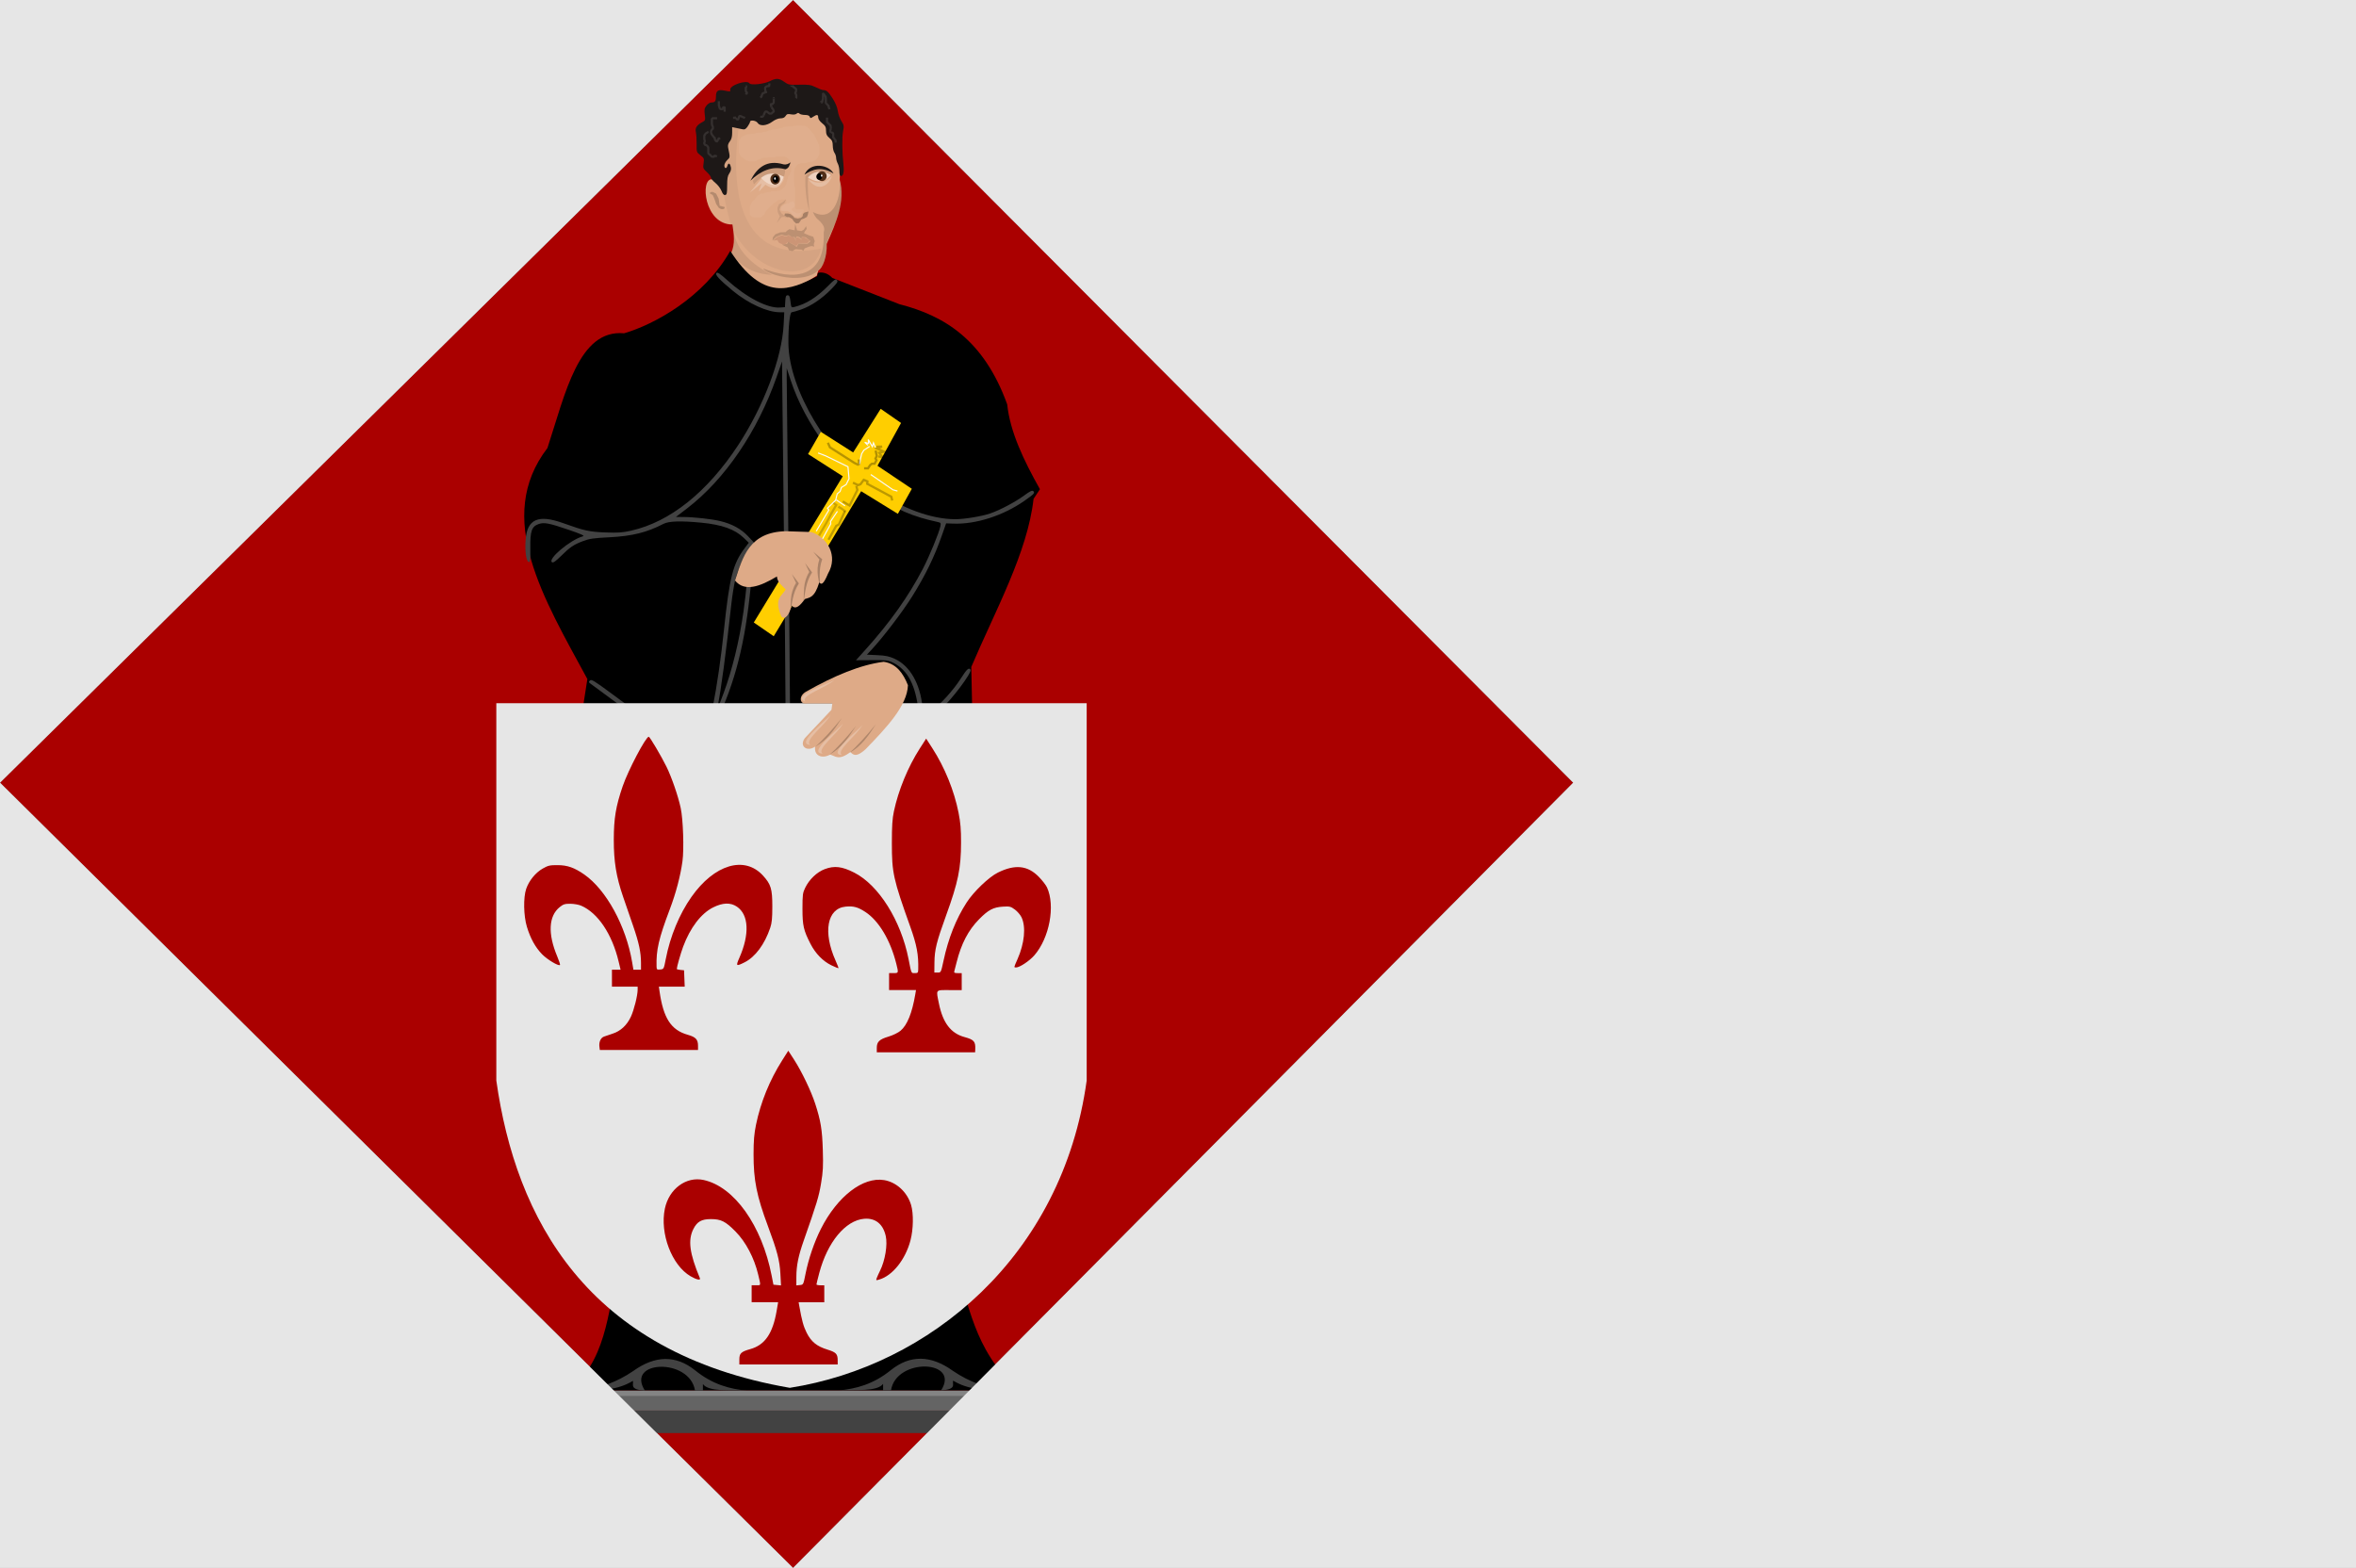 <?xml version="1.0" encoding="UTF-8" standalone="no"?>
<!-- Created with Inkscape (http://www.inkscape.org/) -->

<svg
   xmlns:dc="http://purl.org/dc/elements/1.1/"
   xmlns:cc="http://creativecommons.org/ns#"
   xmlns:rdf="http://www.w3.org/1999/02/22-rdf-syntax-ns#"
   xmlns:svg="http://www.w3.org/2000/svg"
   xmlns="http://www.w3.org/2000/svg"
   xmlns:sodipodi="http://sodipodi.sourceforge.net/DTD/sodipodi-0.dtd"
   xmlns:inkscape="http://www.inkscape.org/namespaces/inkscape"
   width="858.868"
   height="571.64"
   id="svg19780"
   version="1.1"
   inkscape:version="0.48.4 r9939"
   sodipodi:docname="Nieuw document 100">
  <rect width="100%" height="100%" fill="#808080" stroke="none"/>
  <defs
     id="defs19782" />
  <sodipodi:namedview
     id="base"
     pagecolor="#ffffff"
     bordercolor="#666666"
     borderopacity="1.0"
     inkscape:pageopacity="0.0"
     inkscape:pageshadow="2"
     inkscape:zoom="0.49497475"
     inkscape:cx="283.50235"
     inkscape:cy="145.33366"
     inkscape:document-units="px"
     inkscape:current-layer="layer1"
     showgrid="false"
     fit-margin-top="0"
     fit-margin-left="0"
     fit-margin-right="0"
     fit-margin-bottom="0"
     inkscape:window-width="1600"
     inkscape:window-height="837"
     inkscape:window-x="-8"
     inkscape:window-y="-8"
     inkscape:window-maximized="1" />
  <g
     inkscape:label="Laag 1"
     inkscape:groupmode="layer"
     id="layer1"
     transform="translate(78.005,-157.971)">
    <path
       style="fill:#aa0000;fill-opacity:1;stroke:none"
       d="m -78.005,443.321 289.105,-285.351 284.412,285.351 -284.412,286.289 z"
       id="path19457"
       inkscape:connector-curvature="0" />
    <rect
       style="fill:#646464;fill-opacity:1;stroke:none"
       id="rect19124-9"
       width="194.944"
       height="7.116"
       x="112.284"
       y="665.122" />
    <path
       style="fill:#424242;fill-opacity:1;stroke:none"
       d="m 120.26,672.237 c 2.553,5.505 7.29,7.418 12.708,8.21 l 154.436,0 c 4.029,-0.76 7.544,-3.08 10.133,-8.21 z"
       id="path19130-4"
       inkscape:connector-curvature="0"
       sodipodi:nodetypes="ccccc" />
    <path
       style="fill:#000000;stroke:none"
       d="m 129.047,664.985 c 13.649,-10.101 14.612,-28.151 18.116,-44.609 l 122.078,-2.796 c 6.748,15.802 6.814,31.604 24.09,47.405 z"
       id="path19134-9"
       inkscape:connector-curvature="0"
       sodipodi:nodetypes="ccccc" />
    <rect
       style="fill:#848484;fill-opacity:1;stroke:none"
       id="rect19136-8"
       width="195.012"
       height="1.935"
       x="112.239"
       y="664.956" />
    <path
       style="fill:#424242;fill-opacity:1;stroke:none"
       d="m 135.218,664.985 c 5.591,-1.281 11.246,-2.826 17.589,-7.153 8.03,-5.77 15.55,-5.873 22.56,-0.29 6.373,5.184 12.746,6.875 19.119,7.444 -6.139,-0.331 -14.098,0.53 -16.251,-2.412 l 0,2.412 -2.868,0 c -1.887,-12.06 -25.468,-11.178 -18.258,0 -5.804,-0.427 -4.04,-2.187 -4.397,-3.573 -5.661,3.436 -11.586,3.386 -17.494,3.573 z"
       id="path19138-7"
       inkscape:connector-curvature="0"
       sodipodi:nodetypes="cccccccccc" />
    <path
       style="fill:#424242;fill-opacity:1;stroke:none"
       d="m 286.944,664.896 c -5.591,-1.281 -11.246,-2.826 -17.589,-7.153 -8.03,-5.77 -15.55,-5.873 -22.56,-0.29 -6.373,5.184 -12.746,6.875 -19.119,7.444 6.139,-0.331 14.098,0.53 16.251,-2.412 l 0,2.412 2.868,0 c 1.887,-12.06 25.468,-11.178 18.259,0 5.804,-0.427 4.04,-2.187 4.397,-3.573 5.661,3.436 11.586,3.386 17.494,3.573 z"
       id="path19138-6-5"
       inkscape:connector-curvature="0"
       sodipodi:nodetypes="cccccccccc" />
    <path
       style="fill:#deaa87;stroke:none"
       d="m 185.91,228.787 c -1.834,-3.755 -3.321,-5.345 -4.398,-5.435 -4.337,-0.36 -2.863,16.526 7.485,16.472 0.495,3.506 1.119,7.011 -0.514,10.517 6.789,10.257 14.003,19.631 31.274,8.122 l 0.514,-1.77 c 1.651,-1.103 3.302,-5.056 3.086,-9.788 3.379,-7.723 6.956,-15.436 4.732,-23.429 1.759,-25.065 -8.665,-35.933 -39.504,-23.013 -3.417,7.926 -6.517,16.043 -2.675,28.323 z"
       id="path18275-6"
       inkscape:connector-curvature="0"
       sodipodi:nodetypes="cscccccccc" />
    <path
       style="fill:#ffffff;fill-opacity:0.505;stroke:none"
       d="m 199.387,222.852 c 4.004,4.317 7.492,2.564 8.333,-0.469 -2.678,-1.203 -5.384,-2.021 -8.333,0.469 z"
       id="path18277-4"
       inkscape:connector-curvature="0"
       sodipodi:nodetypes="ccc" />
    <path
       sodipodi:type="arc"
       style="fill:#502d16;fill-opacity:1;stroke:none"
       id="path18787-8"
       sodipodi:cx="-1406.7322"
       sodipodi:cy="-287.95248"
       sodipodi:rx="4.3247156"
       sodipodi:ry="4.7350903"
       d="m -1402.408,-287.952 c 0,2.615 -1.936,4.735 -4.325,4.735 -2.389,0 -4.325,-2.12 -4.325,-4.735 0,-2.615 1.936,-4.735 4.325,-4.735 2.389,0 4.325,2.12 4.325,4.735 z"
       transform="matrix(0.407,0,0,0.412,777.136,341.922)" />
    <path
       sodipodi:type="arc"
       style="fill:#000000;fill-opacity:1;stroke:none"
       id="path18789-6"
       sodipodi:cx="-1406.4796"
       sodipodi:cy="-287.51056"
       sodipodi:rx="2.4306796"
       sodipodi:ry="2.5253813"
       d="m -1404.049,-287.511 c 0,1.395 -1.088,2.525 -2.431,2.525 -1.342,0 -2.431,-1.131 -2.431,-2.525 0,-1.395 1.088,-2.525 2.431,-2.525 1.342,0 2.431,1.131 2.431,2.525 z"
       transform="matrix(0.444,0,0,0.51,829.223,369.948)" />
    <path
       sodipodi:type="arc"
       style="fill:#ffffff;fill-opacity:1;stroke:none"
       id="path18791-8"
       sodipodi:cx="-1406.9846"
       sodipodi:cy="-288.48914"
       sodipodi:rx="0.72604716"
       sodipodi:ry="1.0732871"
       d="m -1406.259,-288.489 c 0,0.593 -0.325,1.073 -0.726,1.073 -0.401,0 -0.726,-0.481 -0.726,-1.073 0,-0.593 0.325,-1.073 0.726,-1.073 0.401,0 0.726,0.481 0.726,1.073 z"
       transform="matrix(0.407,0,0,0.412,777.136,341.922)" />
    <path
       style="fill:#000000;fill-opacity:0.094;stroke:none"
       d="m 196.841,225.168 c 3.661,-4.137 7.286,-4.913 10.879,-2.733 0.324,-0.826 0.613,-1.676 0.386,-2.89 -4.718,-1.324 -8.491,0.568 -11.702,4.373 z"
       id="path18793-7"
       inkscape:connector-curvature="0"
       sodipodi:nodetypes="ccccc" />
    <path
       style="fill:#ffffff;fill-opacity:0.462;stroke:none"
       d="m 216.498,222.677 c 2.317,-3.19 6.721,-2.085 8.475,-0.957 -1.887,2.108 -4.099,3.597 -8.475,0.957 z"
       id="path18795-8"
       inkscape:connector-curvature="0"
       sodipodi:nodetypes="ccc" />
    <path
       transform="matrix(0.398,0,0,0.377,781.51,330.76)"
       sodipodi:type="arc"
       style="fill:#502d16;fill-opacity:1;stroke:none"
       id="path18787-1-0"
       sodipodi:cx="-1406.7322"
       sodipodi:cy="-287.95248"
       sodipodi:rx="4.3247156"
       sodipodi:ry="4.7350903"
       d="m -1402.408,-287.952 c 0,2.615 -1.936,4.735 -4.325,4.735 -2.389,0 -4.325,-2.12 -4.325,-4.735 0,-2.615 1.936,-4.735 4.325,-4.735 2.389,0 4.325,2.12 4.325,4.735 z" />
    <path
       sodipodi:type="arc"
       style="fill:#000000;fill-opacity:1;stroke:none"
       id="path18789-2-9"
       sodipodi:cx="-1406.4796"
       sodipodi:cy="-287.51056"
       sodipodi:rx="2.4306796"
       sodipodi:ry="2.5253813"
       d="m -1404.049,-287.511 c 0,1.395 -1.088,2.525 -2.431,2.525 -1.342,0 -2.431,-1.131 -2.431,-2.525 0,-1.395 1.088,-2.525 2.431,-2.525 1.342,0 2.431,1.131 2.431,2.525 z"
       transform="matrix(0.435,0,0,0.466,832.456,356.357)" />
    <path
       transform="matrix(0.398,0,0,0.377,781.51,330.76)"
       sodipodi:type="arc"
       style="fill:#ffffff;fill-opacity:1;stroke:none"
       id="path18791-6-5"
       sodipodi:cx="-1406.9846"
       sodipodi:cy="-288.48914"
       sodipodi:rx="0.72604716"
       sodipodi:ry="1.0732871"
       d="m -1406.259,-288.489 c 0,0.593 -0.325,1.073 -0.726,1.073 -0.401,0 -0.726,-0.481 -0.726,-1.073 0,-0.593 0.325,-1.073 0.726,-1.073 0.401,0 0.726,0.481 0.726,1.073 z" />
    <path
       style="fill:#000000;fill-opacity:0.099;stroke:none"
       d="m 225.234,221.888 c -5.044,-2.597 -7.198,-0.569 -8.616,0.755 -0.398,2.999 0.093,7.878 0.412,12.391 -1.163,-4.162 -1.579,-8.403 -1.44,-12.704 2.715,-3.848 8.989,-3.036 9.645,-0.443 z"
       id="path18821-6"
       inkscape:connector-curvature="0"
       sodipodi:nodetypes="ccccc" />
    <path
       style="fill:#1d1817;fill-opacity:1;stroke:none"
       d="m 195.548,223.855 c 3.714,-3.493 7.796,-5.556 12.767,-4.16 1.27,-0.385 1.523,-1.491 1.855,-2.54 -0.658,0.47 -1.319,0.937 -2.546,0.736 -6.053,-1.784 -9.598,1.097 -12.075,5.964 z"
       id="path18823-9"
       inkscape:connector-curvature="0"
       sodipodi:nodetypes="ccccc" />
    <path
       style="fill:#1d1817;fill-opacity:1;stroke:none"
       d="m 215.261,221.646 c 2.95,-1.891 6.103,-3.166 10.584,-0.405 -1.409,-3.105 -8.443,-4.566 -10.584,0.405 z"
       id="path18825-0"
       inkscape:connector-curvature="0"
       sodipodi:nodetypes="ccc" />
    <path
       style="fill:#000000;fill-opacity:0.25;stroke:none"
       d="m 216.721,235.061 -1.466,0.416 -0.54,0.521 -0.103,0.781 -0.617,0.599 -1.183,0.286 -1.209,-0.26 -0.489,-0.625 -0.926,-0.755 -0.926,-0.208 -1.132,0 -0.18,0.729 0.952,0.573 0.797,0.025 1.08,0.625 0.617,0.937 0.823,0.755 1.029,-0.156 0.875,-1.302 1.029,-0.39 1.003,-0.547 0.36,-0.963 z"
       id="path18827-0"
       inkscape:connector-curvature="0" />
    <path
       style="fill:#000000;fill-opacity:0.156;stroke:none"
       d="m 218.316,235.243 c 0.5,0.989 0.826,1.978 2.109,2.968 2.376,2.133 2.163,3.349 1.852,4.53 0.636,17.418 -11.72,17.194 -22.067,13.12 1.474,2.878 24.7,9.237 23.044,-9.059 2.805,-7.156 7.307,-13.433 4.835,-23.325 0.657,4.893 -1.598,16.198 -9.773,11.767 z"
       id="path18829-1"
       inkscape:connector-curvature="0"
       sodipodi:nodetypes="ccccccc" />
    <path
       style="fill:#000000;fill-opacity:0.085;stroke:none"
       d="m 189.073,240.017 c 0.198,3.523 1.135,7.115 -0.655,10.456 5.481,6.513 10.268,7.4 14.985,7.731 -10.527,-5.503 -13.845,-11.707 -14.331,-18.187 z"
       id="path18831-3"
       inkscape:connector-curvature="0"
       sodipodi:nodetypes="cccc" />
    <path
       style="fill:#000000;fill-opacity:0.189;stroke:none"
       d="m 186.142,233.447 -1.8,-0.469 -0.36,-2.551 -0.926,-1.848 -1.209,-0.625 -0.694,0.025 -0.463,0.443 1.132,0.677 0.489,1.067 0.772,2.187 0.977,1.432 0.849,0.442 0.669,0 0.566,-0.286 z"
       id="path18833-5"
       inkscape:connector-curvature="0" />
    <path
       style="fill:#ffffff;fill-opacity:0.226;stroke:none"
       d="m 216.643,223.303 c 3.481,4.979 7.588,2.402 8.648,-1.284 -2.379,2.951 -5.651,3.216 -8.648,1.284 z"
       id="path18835-5"
       inkscape:connector-curvature="0"
       sodipodi:nodetypes="ccc" />
    <path
       style="fill:#ffffff;fill-opacity:0.241;stroke:none"
       d="m 199.541,223.164 c 2.869,2.593 5.703,3.512 8.436,-0.521 -1.579,4.235 -3.995,4.661 -6.944,2.655 l -2.417,2.499 1.029,-3.02 -4.321,3.436 z"
       id="path18837-8"
       inkscape:connector-curvature="0"
       sodipodi:nodetypes="ccccccc" />
    <path
       style="fill:#000000;fill-opacity:0.156;stroke:none"
       d="m 211.879,239.649 -0.218,2.283 -1.928,-0.405 -0.946,0.626 -0.327,0.442 -2.073,0.11 -1.71,0.663 -0.909,1.104 -0.182,1.215 1.346,-1.362 2.037,-0.81 1.419,0.442 1.164,-0.294 1.237,0.736 0.982,0 0.145,1.399 0.436,-1.657 1.018,0.258 0.873,0.773 0.036,-0.847 1.382,0.147 1.819,1.436 -1.127,0.92 -1.855,-0.037 -1.382,-0.037 -0.728,1.252 -0.691,-0.552 -0.909,-0.515 -0.946,-0.478 -0.473,-0.405 -0.436,0.81 -1.855,0.331 2.073,0.994 0.473,1.031 1.237,0.294 1.128,-0.699 2.182,0.147 0.691,0.442 0.473,-0.883 1.71,-0.663 0.873,-0.184 0.873,0.221 -0.145,-0.884 0.364,-1.104 -0.546,-1.62 -1.564,-0.515 -1.819,-0.773 0.327,-0.7 0.655,-0.847 -0.182,-1.031 -0.946,1.362 -0.764,0.405 -1.601,-0.221 z"
       id="path18839-0"
       inkscape:connector-curvature="0" />
    <path
       style="fill:#550000;fill-opacity:0.127;stroke:none"
       d="m 203.877,245.687 1.309,-1.215 1.819,-0.699 1.382,0.442 1.018,-0.368 1.491,0.589 0.582,0.111 0.509,1.289 0.509,-1.473 0.909,0.442 0.8,0.589 0.218,-0.957 1.091,0.221 1.637,1.068 -0.8,0.847 -3.201,0 -0.873,1.105 -1.71,-0.957 -0.764,-0.294 -0.436,-0.368 -0.946,0.847 -1.091,0.184 -1.346,-0.589 -0.618,-0.994 z"
       id="path18841-1"
       inkscape:connector-curvature="0" />
    <path
       style="fill:#000000;fill-opacity:0.042;stroke:none"
       d="m 191.671,201.817 c -2.89,18.023 -4.065,53.661 29.731,46.754 -3.987,14.996 -26.2,8.418 -32.92,-8.539 -5.742,-20.406 -6.194,-37.862 3.189,-38.215 z"
       id="path18843-7"
       inkscape:connector-curvature="0"
       sodipodi:nodetypes="cccc" />
    <path
       style="fill:#ffffff;fill-opacity:0.052;stroke:none"
       d="m 199.284,228.579 c -0.172,0.139 -0.328,0.299 -0.514,0.417 -0.092,0.058 -0.211,0.055 -0.309,0.104 -0.044,0.022 -0.068,0.069 -0.103,0.104 -0.137,0.139 -0.274,0.278 -0.412,0.417 -0.07,0.069 -0.147,0.13 -0.206,0.208 -0.075,0.1 -0.118,0.224 -0.206,0.312 -0.083,0.086 -0.256,0.075 -0.309,0.208 -0.052,0.133 -0.05,0.284 -0.103,0.416 -0.063,0.16 -0.317,0.136 -0.412,0.208 -0.061,0.046 -0.057,0.146 -0.103,0.208 -0.058,0.079 -0.137,0.139 -0.206,0.208 -0.034,0.035 -0.062,0.076 -0.103,0.104 -0.063,0.043 -0.166,0.037 -0.206,0.104 -0.073,0.123 -0.05,0.284 -0.103,0.416 -0.017,0.045 -0.07,0.069 -0.103,0.104 -0.153,0.155 -0.147,0.117 -0.206,0.417 -0.013,0.068 0.031,0.146 0,0.208 -0.044,0.088 -0.162,0.12 -0.206,0.208 -0.031,0.061 0.013,0.14 0,0.208 -0.02,0.108 -0.077,0.206 -0.103,0.312 -0.024,0.095 0,0.502 0,0.625 0,0.347 0,0.694 0,1.041 0,0.243 0,0.486 0,0.729 0,0.139 0,0.278 0,0.416 0,0.035 -0.015,0.073 0,0.104 0.089,0.18 0.26,0.094 0.411,0.208 0.061,0.047 0.06,0.144 0.103,0.208 0.029,0.044 0.266,0.291 0.309,0.312 0.031,0.016 0.07,0 0.103,0 0.069,0 0.139,-0.014 0.206,0 0.106,0.021 0.202,0.082 0.309,0.104 0.067,0.014 0.137,0 0.206,0 0.24,0 0.48,0 0.72,0 0.412,0 0.823,0 1.235,0 0.103,0 0.206,0 0.309,0 0.034,0 0.073,0.016 0.103,0 0.087,-0.043 0.125,-0.154 0.206,-0.208 0.214,-0.144 0.174,-0.037 0.309,-0.208 0.107,-0.136 0.175,-0.308 0.309,-0.416 0.52,-0.421 -0.15,0.645 0.412,-0.208 0.086,-0.129 0.149,-0.272 0.206,-0.417 0.013,-0.032 0,-0.069 0,-0.104 0.034,-0.139 0.031,-0.294 0.103,-0.417 0.04,-0.067 0.142,-0.06 0.206,-0.104 0.041,-0.027 0.07,-0.069 0.103,-0.104 0.034,-0.035 0.081,-0.06 0.103,-0.104 0.015,-0.031 -0.015,-0.073 0,-0.104 0.021,-0.043 0.076,-0.063 0.103,-0.104 0.043,-0.064 0.06,-0.144 0.103,-0.208 0.028,-0.04 0.068,-0.069 0.103,-0.104 0.034,-0.035 0.062,-0.077 0.103,-0.104 0.063,-0.043 0.151,-0.049 0.206,-0.104 0.055,-0.055 0.057,-0.146 0.103,-0.208 0.058,-0.078 0.137,-0.139 0.206,-0.208 0.103,-0.104 0.206,-0.208 0.309,-0.312 0.045,-0.045 0.305,-0.309 0.411,-0.416 0.07,-0.069 0.125,-0.154 0.206,-0.208 0.018,-0.013 0.405,-0.202 0.411,-0.208 0.055,-0.055 0.06,-0.144 0.103,-0.208 0.079,-0.119 0.347,-0.264 0.412,-0.312 0.038,-0.03 0.076,-0.062 0.103,-0.104 0.043,-0.064 0.037,-0.168 0.103,-0.208 0.121,-0.073 0.28,-0.051 0.411,-0.104 0.09,-0.036 0.125,-0.154 0.206,-0.208 0.018,-0.013 0.405,-0.202 0.412,-0.208 0.053,-0.055 0.06,-0.144 0.103,-0.208 0.028,-0.04 0.07,-0.069 0.103,-0.104 0.034,-0.035 0.057,-0.089 0.103,-0.104 0.071,-0.023 0.46,0.028 0.514,0 0.044,-0.022 0.059,-0.081 0.103,-0.104 0.055,-0.027 0.361,0.013 0.411,0 0.075,-0.019 0.133,-0.079 0.206,-0.104 0.064,-0.022 0.137,0 0.206,0 0.206,0 0.411,0 0.617,0 0.172,0 0.343,0 0.514,0 0.07,0 0.141,-0.022 0.206,0 0.046,0.016 0.07,0.069 0.103,0.104 0.034,0.035 0.081,0.06 0.103,0.104 0.018,0.038 0,0.534 0,0.625 0,0.174 0,0.347 0,0.521 0,0.035 0.015,0.073 0,0.104 -0.114,0.23 -0.063,0.032 -0.206,0.104 -0.044,0.022 -0.059,0.082 -0.103,0.104 -0.031,0.016 -0.069,0 -0.103,0 -0.103,0.035 -0.218,0.043 -0.309,0.104 -0.121,0.081 -0.206,0.208 -0.309,0.312 -0.034,0.035 -0.076,0.062 -0.103,0.104 -0.036,0.054 -0.104,0.278 -0.206,0.312 -0.066,0.022 -0.141,-0.022 -0.206,0 -0.046,0.016 -0.062,0.076 -0.103,0.104 -0.746,0.377 0.163,-0.11 -0.308,0.208 -0.054,0.036 -0.275,0.106 -0.309,0.208 -0.033,0.099 0,0.208 0,0.312 0,0.208 0,0.416 0,0.625 0,0.035 0,0.069 0,0.104 0,0.035 -0.025,0.079 0,0.104 0.024,0.024 0.07,0 0.103,0 0.034,0 0.07,0 0.103,0 0.137,0 0.274,0 0.411,0 0.48,0 0.96,0 1.44,0 0.171,0 0.343,0 0.514,0 0.07,0 0.139,-0.017 0.206,0 0.075,0.019 0.133,0.079 0.206,0.104 0.033,0.01 0.075,-0.019 0.103,0 0.081,0.054 0.125,0.154 0.206,0.208 0.128,0.087 0.28,0.129 0.411,0.208 0.068,0.041 0.391,0.389 0.411,0.416 0.046,0.062 0.06,0.144 0.103,0.208 0.117,0.178 0.365,0.295 0.514,0.416 0.114,0.093 0.188,0.231 0.309,0.312 0.093,0.207 0.285,0.04 0.412,0.104 0.087,0.043 0.125,0.154 0.206,0.208 0.029,0.019 0.07,0 0.103,0 0.103,0 0.206,0 0.309,0 0.148,0 0.392,0.031 0.514,0 0.047,-0.012 0.062,-0.076 0.103,-0.104 0.243,-0.164 0.259,-0.054 0.514,-0.312 0.055,-0.055 0.06,-0.144 0.103,-0.208 0.157,-0.238 0.081,0.064 0.206,-0.312 0.063,-0.192 -0.157,-0.049 0.103,-0.312 0.055,-0.055 0.142,-0.06 0.206,-0.104 0.041,-0.028 0.059,-0.081 0.103,-0.104 0.061,-0.031 0.157,0.049 0.206,0 0.054,-0.055 0.06,-0.144 0.103,-0.208 0.028,-0.04 0.081,-0.06 0.103,-0.104 0.015,-0.031 0,-0.069 0,-0.104 0.103,-0.069 0.234,-0.108 0.309,-0.208 0.041,-0.055 0,-0.139 0,-0.208 0,-0.035 0,-0.069 0,-0.104 0,-0.035 0.015,-0.073 0,-0.104 -0.022,-0.043 -0.137,-0.069 -0.103,-0.104 0.034,-0.035 0.146,0.126 0.103,0.104 -0.111,-0.056 -0.198,-0.152 -0.309,-0.208 -0.031,-0.016 -0.07,0 -0.103,0 -0.034,0 -0.07,0 -0.103,0 -0.172,0 -0.343,0 -0.514,0 -0.411,0 -0.823,0 -1.234,0 -0.148,0 -0.392,0.031 -0.514,0 -0.047,-0.012 -0.07,-0.069 -0.103,-0.104 -0.034,-0.035 -0.081,-0.06 -0.103,-0.104 -0.048,-0.098 -0.039,-0.225 -0.103,-0.312 -0.046,-0.061 -0.151,-0.049 -0.206,-0.104 -0.025,-0.024 0,-0.069 0,-0.104 0,-0.035 0,-0.069 0,-0.104 0,-0.278 0,-0.555 0,-0.833 0,-0.104 0,-0.208 0,-0.312 0,-0.035 -0.015,-0.073 0,-0.104 0.021,-0.043 0.081,-0.06 0.103,-0.104 0.015,-0.031 0,-0.069 0,-0.104 0,-0.104 0,-0.208 0,-0.312 0,-0.173 0,-0.347 0,-0.521 0,-0.833 0,-1.666 0,-2.499 0,-0.416 0,-0.833 0,-1.25 0,-0.077 0.017,-0.589 0,-0.625 -0.021,-0.043 -0.088,-0.057 -0.103,-0.104 -0.014,-0.044 0,-0.688 0,-0.729 0,-0.035 0.018,-0.075 0,-0.104 -0.054,-0.082 -0.152,-0.127 -0.206,-0.208 -0.018,-0.028 0,-0.069 0,-0.104 0,-0.069 0,-0.139 0,-0.208 0,-0.208 0,-0.417 0,-0.625 0,-0.104 0.033,-0.214 0,-0.312 -0.015,-0.046 -0.081,-0.06 -0.103,-0.104 -0.018,-0.038 0,-0.461 0,-0.521 0,-0.451 0,-0.902 0,-1.354 0,-0.382 0,-0.763 0,-1.145 0,-0.122 -0.024,-0.531 0,-0.625 0.027,-0.107 0.082,-0.205 0.103,-0.312 0.027,-0.136 -0.044,-0.285 0,-0.416 0.015,-0.046 0.081,-0.06 0.103,-0.104 0.032,-0.065 -0.032,-0.351 0,-0.416 0.022,-0.043 0.088,-0.057 0.103,-0.104 0.021,-0.066 -0.038,-0.15 0,-0.208 0.251,-0.38 0.151,0.112 0.309,-0.208 0.015,-0.031 -0.015,-0.073 0,-0.104 0.021,-0.043 0.07,-0.069 0.103,-0.104 0.034,-0.104 0.055,-0.214 0.103,-0.312 0.077,-0.155 0.29,-0.19 0.412,-0.312 0.053,-0.055 0.048,-0.153 0.103,-0.208 0.025,-0.024 0.073,0.016 0.103,0 0.044,-0.022 0.059,-0.081 0.103,-0.104 0.031,-0.016 0.069,0 0.103,0 0.103,0 0.211,0.033 0.308,0 0.302,-0.203 0.277,-0.226 0.617,-0.312 0.033,-0.011 0.069,0 0.103,0 0.07,0 0.137,0 0.206,0 0.24,0 0.48,0 0.72,0 0.07,0 0.139,0.017 0.206,0 0.105,-0.026 0.203,-0.077 0.309,-0.104 0.163,-0.041 0.487,0.065 0.617,0 0.069,-0.035 0.048,-0.153 0.103,-0.208 0.025,-0.024 0.068,0 0.103,0 0.171,0 0.343,0 0.514,0 0.034,0 0.071,0.011 0.103,0 0.186,0.062 0.191,-0.169 0.309,-0.208 0.064,-0.022 0.137,0 0.206,0 0.119,0 0.422,0.023 0.514,0 0.075,-0.019 0.135,-0.075 0.206,-0.104 0.101,-0.04 0.212,-0.055 0.309,-0.104 0.111,-0.056 0.198,-0.152 0.309,-0.208 0.096,-0.049 0.212,-0.055 0.308,-0.104 0.044,-0.022 0.059,-0.081 0.103,-0.104 0.031,-0.016 0.073,0.016 0.103,0 0.118,-0.059 0.143,-0.217 0.206,-0.312 0.027,-0.04 0.068,-0.069 0.103,-0.104 0.065,-0.066 0.347,-0.319 0.411,-0.416 0.197,-0.299 0.011,-0.326 0.206,-0.625 0.103,-0.139 0.206,-0.278 0.309,-0.416 0,-0.035 -0.015,-0.073 0,-0.104 0.021,-0.043 0.093,-0.056 0.103,-0.104 0.027,-0.136 0,-0.278 0,-0.417 0,-0.278 0,-0.555 0,-0.833 0,-0.347 0,-0.694 0,-1.041 0,-0.069 0,-0.139 0,-0.208 0,-0.104 0.026,-0.211 0,-0.312 -0.012,-0.048 -0.095,-0.055 -0.103,-0.104 -0.029,-0.171 0.042,-0.352 0,-0.521 0.09,-0.273 -0.245,-0.255 -0.309,-0.416 -0.053,-0.133 -0.07,-0.278 -0.103,-0.417 -0.07,-0.139 -0.149,-0.273 -0.206,-0.416 -0.013,-0.032 0.015,-0.073 0,-0.104 -0.09,-0.181 -0.228,-0.336 -0.309,-0.521 -0.057,-0.131 -0.04,-0.289 -0.103,-0.417 -0.044,-0.088 -0.147,-0.13 -0.206,-0.208 -0.115,-0.155 -0.13,-0.349 -0.206,-0.521 -0.093,-0.213 -0.194,-0.423 -0.308,-0.625 -0.024,-0.042 -0.073,-0.066 -0.103,-0.104 -0.528,-0.668 -0.076,-0.18 -0.617,-0.729 -0.681,-0.69 -0.076,-0.01 -0.412,-0.52 -0.027,-0.04 -0.07,-0.069 -0.103,-0.104 -0.103,-0.104 -0.219,-0.196 -0.309,-0.312 -0.152,-0.198 -0.237,-0.448 -0.411,-0.625 -0.077,-0.077 -0.212,-0.055 -0.308,-0.104 -0.044,-0.022 -0.07,-0.069 -0.103,-0.104 -0.068,-0.069 -0.147,-0.13 -0.206,-0.208 -0.046,-0.062 -0.032,-0.179 -0.103,-0.208 -0.127,-0.052 -0.281,0.043 -0.411,0 -0.309,-0.104 -0.103,-0.208 -0.309,-0.312 -0.031,-0.016 -0.068,0 -0.103,0 -0.034,0 -0.07,0 -0.103,0 -0.064,0 -0.515,0.021 -0.617,0 -0.139,-0.027 -0.272,-0.084 -0.411,-0.104 -0.102,-0.015 -0.206,0 -0.309,0 -0.274,0 -0.549,0 -0.823,0 -0.224,0 -0.53,-0.032 -0.72,0 -0.048,0.011 -0.059,0.081 -0.103,0.104 -0.031,0.016 -0.07,0 -0.103,0 -0.041,0 -0.676,-0.015 -0.72,0 -0.145,0.049 -0.269,0.151 -0.411,0.208 -0.063,0.025 -0.137,0 -0.206,0 -0.233,0 -0.406,0 -0.617,0 -0.206,0 -0.411,0 -0.617,0 -0.137,0 -0.276,-0.022 -0.411,0 -0.076,0.013 -0.131,0.085 -0.206,0.104 -0.158,0.04 -0.449,-0.034 -0.617,0 -0.139,0.027 -0.272,0.081 -0.411,0.104 -0.068,0.012 -0.144,-0.031 -0.206,0 -0.153,0.077 -0.254,0.244 -0.411,0.312 -0.094,0.041 -0.209,-0.025 -0.309,0 -0.047,0.012 -0.057,0.089 -0.103,0.104 -0.064,0.022 -0.139,-0.014 -0.206,0 -0.106,0.021 -0.201,0.088 -0.309,0.104 -0.136,0.02 -0.28,-0.038 -0.412,0 -0.119,0.034 -0.194,0.162 -0.309,0.208 -0.094,0.038 -0.494,-0.036 -0.617,0 -0.209,0.06 -0.405,0.165 -0.617,0.208 -0.269,0.054 -0.557,-0.067 -0.823,0 -0.455,0.115 -0.304,0.26 -0.72,0.312 -0.17,0.021 -0.347,-0.037 -0.514,0 -0.15,0.034 -0.272,0.144 -0.411,0.208 -0.238,0.109 -0.47,0.236 -0.72,0.312 -0.098,0.03 -0.206,0 -0.309,0 -0.137,0 -0.276,-0.02 -0.411,0 -0.107,0.016 -0.205,0.069 -0.308,0.104 -0.274,0.069 -0.543,0.17 -0.823,0.208 -1.372,0.185 -0.245,-0.079 -1.029,0 -0.997,0.101 -0.478,0.051 -1.44,0.417 -0.032,0.013 -0.07,0 -0.103,0 -0.24,0 -0.481,-0.017 -0.72,0 -0.242,0.017 -0.48,0.073 -0.72,0.104 -0.034,0 -0.07,-0.011 -0.103,0 -0.172,0.029 -0.341,0.079 -0.514,0.104 -0.08,0.012 -0.48,-0.017 -0.514,0 -0.07,0.035 -0.04,0.165 -0.103,0.208 -0.057,0.038 -0.14,-0.019 -0.206,0 -0.178,0.051 -0.349,0.125 -0.514,0.208 -0.044,0.022 -0.059,0.081 -0.103,0.104 -0.097,0.049 -0.209,0.06 -0.309,0.104 -1.254,0.544 -0.05,0 -0.514,0.312 -0.063,0.043 -0.142,0.061 -0.206,0.104 -0.041,0.028 -0.07,0.069 -0.103,0.104 -0.034,0.035 -0.076,0.062 -0.103,0.104 -0.086,0.129 -0.11,0.295 -0.206,0.417 -0.091,0.115 -0.206,0.208 -0.309,0.312 -0.034,0.035 -0.081,0.06 -0.103,0.104 -0.031,0.062 0.016,0.141 0,0.208 -0.027,0.106 -0.081,0.205 -0.103,0.312 -0.024,0.117 0,0.384 0,0.521 0,0.382 0,0.763 0,1.145 0,0.555 0,1.111 0,1.666 0,0.174 0,0.347 0,0.521 0,0.069 -0.016,0.141 0,0.208 0.018,0.075 0.073,0.137 0.103,0.208 0.073,0.172 0.123,0.353 0.206,0.521 0.021,0.043 0.081,0.06 0.103,0.104 0.015,0.031 -0.015,0.073 0,0.104 0.021,0.043 0.081,0.06 0.103,0.104 0.015,0.031 -0.011,0.071 0,0.104 0.024,0.073 0.06,0.144 0.103,0.208 0.023,0.034 0.279,0.301 0.309,0.312 0.131,0.053 0.294,0.024 0.411,0.104 0.143,0.097 0.149,0.352 0.309,0.417 0.131,0.053 0.292,0.029 0.411,0.104 0.164,0.104 0.26,0.294 0.411,0.416 0.027,0.022 0.079,-0.024 0.103,0 0.055,0.055 0.048,0.153 0.103,0.208 0.025,0.024 0.07,0 0.103,0 0.137,0 0.277,-0.027 0.411,0 0.048,0.011 0.059,0.081 0.103,0.104 0.031,0.016 0.072,-0.013 0.103,0 0.142,0.057 0.266,0.159 0.411,0.208 0.097,0.033 0.206,0 0.309,0 0.171,0 0.343,0 0.514,0 0.206,0 0.411,0 0.617,0 0.137,0 0.274,0 0.411,0 0.034,0 0.071,0.011 0.103,0 0.073,-0.024 0.133,-0.079 0.206,-0.104 0.134,-0.045 0.289,-0.033 0.411,-0.104 0.126,-0.073 0.206,-0.208 0.309,-0.312 0.034,-0.035 0.057,-0.088 0.103,-0.104 0.064,-0.022 0.141,0.022 0.206,0 0.092,-0.031 0.112,-0.185 0.206,-0.208 0.287,-0.072 0.547,0.105 0.823,-0.104 0.252,-0.51 -0.034,-0.088 0.206,-0.208 0.044,-0.022 0.055,-0.096 0.103,-0.104 0.169,-0.029 0.345,0.024 0.514,0 0.076,-0.011 0.133,-0.079 0.206,-0.104 0.033,-0.011 0.07,0 0.103,0 0.068,0 0.137,0 0.206,0 0.206,0 0.411,0 0.617,0 0.07,0 0.139,0.014 0.206,0 0.139,-0.028 0.273,-0.076 0.411,-0.104 0.066,-0.014 0.137,0 0.206,0 0.206,0 0.411,0 0.617,0 0.377,0 0.754,0 1.132,0 0.07,0 0.137,0 0.206,0 0.103,0 0.211,0.033 0.308,0 0.117,-0.039 0.21,-0.133 0.309,-0.208 0.038,-0.03 0.056,-0.092 0.103,-0.104 0.1,-0.025 0.206,0 0.309,0 0.206,0 0.412,0 0.617,0 0.652,0 1.303,0 1.955,0 0.137,0 0.274,0 0.412,0 0.034,0 0.079,-0.024 0.103,0 0.055,0.055 0.048,0.153 0.103,0.208 0.225,0.227 0.167,0.022 0.411,0.104 0.046,0.016 0.07,0.069 0.103,0.104 0.07,0.069 0.137,0.139 0.206,0.208 0.068,0.069 0.128,0.149 0.206,0.208 0.061,0.046 0.142,0.06 0.206,0.104 0.05,0.034 0.481,0.47 0.514,0.521 0.043,0.064 0.048,0.153 0.103,0.208 0.054,0.055 0.152,0.049 0.206,0.104 0.023,0.023 -0.015,0.458 0,0.521 0.026,0.106 0.086,0.204 0.103,0.312 0.024,0.137 0,0.278 0,0.416 0,0.59 0,1.18 0,1.77 0,0.174 0,0.347 0,0.521 0,0.035 0,0.069 0,0.104 0,0.035 0.015,0.073 0,0.104 -0.158,0.32 -0.058,-0.172 -0.308,0.208 -0.206,0.312 0.103,0.104 0,0.312 -0.021,0.043 -0.081,0.06 -0.103,0.104 -0.015,0.031 0.015,0.073 0,0.104 -0.021,0.043 -0.081,0.06 -0.103,0.104 -0.055,0.111 0.089,0.222 -0.103,0.416 -0.121,0.123 -0.335,0.157 -0.411,0.312 -0.015,0.031 0.015,0.073 0,0.104 -0.021,0.043 -0.088,0.057 -0.103,0.104 -0.023,0.066 0.013,0.14 0,0.208 -0.02,0.108 -0.077,0.206 -0.103,0.312 -0.088,0.355 0.288,-0.375 -0.103,0.416 -0.021,0.043 -0.081,0.06 -0.103,0.104 -0.031,0.061 0.025,0.241 0,0.312 -0.024,0.073 -0.079,0.135 -0.103,0.208 -0.018,0.058 0.027,0.272 0,0.312 -0.053,0.081 -0.162,0.12 -0.206,0.208 -0.044,0.088 0.034,0.417 0,0.52 -0.015,0.046 -0.091,0.056 -0.103,0.104 -0.026,0.101 0.046,0.219 0,0.312 -0.064,0.132 -0.218,0.197 -0.309,0.312 -0.048,0.06 -0.06,0.144 -0.103,0.208 -0.027,0.04 -0.081,0.06 -0.103,0.104 -0.048,0.097 -0.027,0.235 -0.103,0.312 -0.077,0.077 -0.212,0.055 -0.309,0.104 -0.158,0.079 -0.08,0.186 -0.206,0.312 -0.054,0.055 -0.142,0.06 -0.206,0.104 -0.068,0.045 -0.137,0.162 -0.206,0.208 -0.128,0.087 -0.289,0.115 -0.411,0.208 -0.078,0.058 -0.137,0.139 -0.206,0.208 -0.034,0.035 -0.059,0.081 -0.103,0.104 -0.031,0.016 -0.07,0 -0.103,0 -0.103,0 -0.206,0 -0.309,0 -0.159,0 -0.497,-0.024 -0.617,0 -0.076,0.015 -0.133,0.079 -0.206,0.104 -0.033,0.011 -0.069,0 -0.103,0 -0.103,0 -0.206,0 -0.309,0 -0.308,0 -0.617,0 -0.926,0 -0.103,0 -0.206,0 -0.309,0 -0.068,0 -0.139,-0.017 -0.206,0 -0.549,0.139 0.103,0.035 -0.309,0.312 -0.036,0.024 -0.534,-0.017 -0.617,0 -0.106,0.021 -0.203,0.077 -0.309,0.104 -0.033,0.01 -0.07,-0.011 -0.103,0 -0.172,0.03 -0.342,0.075 -0.514,0.104 -0.034,0.011 -0.073,-0.016 -0.103,0 -0.044,0.022 -0.057,0.089 -0.103,0.104 -0.202,0.068 -0.407,-0.109 -0.617,0.104 -0.054,0.055 -0.048,0.153 -0.103,0.208 -0.024,0.024 -0.07,0 -0.103,0 -0.034,0 -0.07,0 -0.103,0 -0.07,0 -0.137,0 -0.206,0 -0.24,0 -0.525,-0.141 -0.72,0 -0.14,0.101 0,0.347 0,0.521"
       id="path18845-7"
       inkscape:connector-curvature="0" />
    <path
       style="fill:#ffffff;fill-opacity:0.057;stroke:none"
       d="m 211.151,231.513 c -0.048,-0.036 -0.09,-0.086 -0.145,-0.11 -0.033,-0.015 -0.073,0 -0.11,0 -0.068,0 -0.252,-0.013 -0.291,0 -0.026,0.01 -0.014,0.057 -0.036,0.073 -0.031,0.023 -0.074,0.023 -0.11,0.037 -0.061,0.023 -0.123,0.043 -0.182,0.073 -0.171,0.086 -0.046,0.055 -0.182,0.11 -0.035,0.015 -0.075,0.019 -0.11,0.037 -0.055,0.028 -0.066,0.104 -0.11,0.147 -0.064,0.064 -0.176,0.02 -0.255,0.073 -0.145,0.221 0.014,0.044 -0.182,0.11 -0.042,0.014 -0.071,0.054 -0.11,0.073 -0.034,0.092 -0.099,0.021 -0.145,0.037 -0.025,0.011 -0.046,0.032 -0.072,0.037 -0.018,0 -0.247,-0.011 -0.255,0 -0.042,0.031 -0.068,0.078 -0.11,0.11 0,0 -0.098,0 -0.11,0 -0.38,0 0.056,-0.016 -0.255,0.036 -0.036,0.011 -0.073,0 -0.11,0 -0.025,0 -0.049,-0.011 -0.073,0 -0.016,0.011 -0.019,0.032 -0.036,0.037 -0.023,0.01 -0.049,-0.011 -0.073,0 -0.016,0.01 -0.02,0.03 -0.036,0.037 -0.011,0.011 -0.024,0 -0.036,0 -0.048,0.036 -0.093,0.079 -0.145,0.11 -0.011,0.011 -0.026,-0.011 -0.036,0 -0.031,0.016 -0.039,0.064 -0.073,0.073 -0.035,0.011 -0.074,-0.01 -0.11,0 -0.016,0 -0.024,0.024 -0.036,0.037 -0.036,0.037 -0.07,0.077 -0.11,0.111 -0.094,0.077 -0.097,0.011 -0.182,0.037 -0.042,0.014 -0.05,0.088 -0.073,0.111 -0.018,0.019 -0.05,0.021 -0.073,0.037 -0.014,0.011 -0.024,0.024 -0.036,0.037 -0.024,0.024 -0.053,0.045 -0.073,0.073 -0.047,0.063 -0.036,0.074 -0.036,0.147 0,0.013 0,0.025 0,0.037 -0.132,0.268 -0.011,-0.021 -0.145,0.184 -0.011,0.011 0,0.024 0,0.037 0,0.024 0,0.049 0,0.073 0,0.086 0,0.172 0,0.258 0,0.024 0,0.05 0,0.073 -0.012,0.037 -0.023,0.073 -0.036,0.111 -0.012,0.013 -0.031,0.02 -0.036,0.037 -0.011,0.023 0,0.049 0,0.073 0,0.073 0,0.147 0,0.221 0,0.061 0,0.123 0,0.184 0,0.013 0,0.024 0,0.037 0,0.013 0,0.025 0,0.037 0.011,0.016 0.024,0.024 0.036,0.037 0.012,0.013 0.024,0.024 0.036,0.036 0.036,0.037 0.073,0.073 0.11,0.111 0.012,0.013 0.023,0.028 0.036,0.036 0.021,0.015 0.049,0.022 0.073,0.037 0.038,0.022 0.068,0.059 0.11,0.073 0.056,0.03 0.124,-0.019 0.182,0 0.051,0.017 0.095,0.053 0.145,0.073 0.023,0.011 0.049,-0.011 0.073,0 0.026,0.011 0.047,0.028 0.074,0.037 0.024,0.011 0.048,0 0.073,0 0.06,0 0.121,0 0.182,0 0.158,0 0.315,0 0.473,0 0.096,0 0.194,0 0.291,0 0.036,0 0.073,0 0.11,0 0.024,0 0.05,-0.011 0.073,0 0.05,0.02 0.095,0.053 0.145,0.073 0.011,0 0.026,-0.011 0.036,0 0.015,0.011 0.019,0.032 0.036,0.037 0.024,0.01 0.05,-0.011 0.073,0 0.064,0.027 0.116,0.085 0.182,0.11 0.034,0.013 0.074,-0.011 0.11,0 0.016,0 0.019,0.032 0.036,0.037 0.024,0.011 0.049,0 0.073,0 0.038,0.011 0.073,0.028 0.11,0.037 0.012,0 0.026,-0.011 0.036,0 0.015,0.011 0.019,0.032 0.036,0.037 0.024,0.01 0.049,-0.011 0.073,0 0.036,0.012 0.06,0.091 0.072,0.111 0.011,0.015 0.025,0.024 0.036,0.037 0.057,0.058 0.034,0.046 0.145,0.073 0.012,0 0.028,-0.01 0.036,0 0.043,0.043 0.055,0.12 0.11,0.147 0.034,0.017 0.075,0.019 0.11,0.036 0.015,0.011 0.024,0.025 0.036,0.037 0.216,0.175 0.078,0.042 0.218,0.184 0.121,0.123 0.242,0.245 0.364,0.368 0.091,0.091 -0.014,-0.017 0.145,0.184 0.011,0.014 0.02,0.03 0.036,0.037 0.011,0.01 0.026,-0.011 0.036,0 0.015,0.01 0.024,0.024 0.036,0.037 0.048,0.049 0.091,0.105 0.145,0.147 0.019,0.015 0.051,-0.012 0.073,0 0.015,0.011 0.025,0.024 0.036,0.036 0.119,0.121 -0.105,-0.096 0.145,0.073 0.043,0.029 0.073,0.073 0.11,0.11 0.012,0.013 0.019,0.031 0.036,0.037 0.044,0.015 0.102,-0.015 0.145,0 0.016,0.011 0.021,0.029 0.036,0.036 0.011,0.01 0.028,-0.011 0.036,0 0.018,0.019 0.014,0.058 0.036,0.073 0.019,0.014 0.049,0 0.073,0 0.075,0.015 0.117,0.04 0.182,0.073 0.025,0.013 0.047,0.028 0.073,0.036 0.022,0.011 0.153,0 0.182,0 0.145,0 0.291,0 0.436,0 0.085,0 0.17,0 0.255,0 0.036,0 0.074,0.011 0.108,0 0.059,-0.015 0.073,-0.036 0.11,-0.073 0.024,-0.024 0.054,-0.044 0.072,-0.073 0.015,-0.022 0.017,-0.054 0.036,-0.073 0.011,-0.011 0.027,0.011 0.036,0 0.029,-0.019 0.045,-0.053 0.073,-0.073 0.023,-0.016 0.054,-0.017 0.073,-0.036 0.019,-0.019 0.017,-0.054 0.036,-0.073 0.018,-0.019 0.054,-0.017 0.072,-0.036 0.037,-0.037 0.051,-0.148 0.073,-0.184 0.035,-0.058 0.108,-0.091 0.145,-0.147 0.027,-0.04 0.084,-0.196 0.11,-0.221 0.018,-0.019 0.054,-0.017 0.073,-0.036 0,0 -0.011,-0.194 0,-0.221 0,-0.017 0.029,-0.021 0.036,-0.036 0,-0.011 0,-0.025 0,-0.037 0.011,-0.016 0.026,-0.022 0.036,-0.037 0.031,-0.045 0.043,-0.102 0.073,-0.147 0.018,-0.029 0.062,-0.04 0.073,-0.073 0.011,-0.035 0,-0.073 0,-0.11 0,-0.024 0.011,-0.052 0,-0.073 0,-0.011 -0.024,0 -0.036,0 -0.06,0 -0.121,0 -0.182,0 -0.048,0 -0.097,0 -0.145,0 -0.012,0 -0.025,0 -0.036,0 -0.037,0.011 -0.073,0.025 -0.11,0.037 -0.048,0.014 -0.096,0.026 -0.145,0.036 -0.012,0 -0.026,0 -0.036,0 -0.015,0.01 -0.019,0.032 -0.036,0.037 -0.024,0.011 -0.049,0 -0.073,0 -0.036,0.013 -0.073,0.024 -0.11,0.036 -0.012,0 -0.024,0 -0.036,0 -0.296,0.06 -0.056,-0.017 -0.182,0.111 -0.011,0.01 -0.024,0 -0.036,0 -0.096,0 -0.194,0 -0.291,0 -0.121,0 -0.242,0 -0.364,0 -0.125,0 -0.244,0.012 -0.364,-0.037 -0.032,-0.013 -0.041,-0.062 -0.073,-0.073 -0.023,-0.011 -0.048,0 -0.073,0 -0.048,-0.049 -0.09,-0.107 -0.145,-0.147 -0.026,-0.112 -0.101,-0.014 -0.146,-0.036 -0.015,-0.011 -0.021,-0.03 -0.036,-0.037 -0.011,-0.011 -0.024,0 -0.036,0 -0.036,-0.037 -0.07,-0.077 -0.11,-0.11 -0.043,-0.034 -0.098,-0.046 -0.145,-0.073 -0.313,-0.211 0.083,0.041 -0.218,-0.11 -0.015,-0.011 -0.02,-0.03 -0.036,-0.037 -0.034,-0.017 -0.079,-0.014 -0.11,-0.037 -0.021,-0.016 -0.017,-0.054 -0.036,-0.073 -0.07,-0.069 -0.07,-0.017 -0.145,-0.037 -0.086,-0.021 -0.117,-0.098 -0.182,-0.147 -0.096,-0.073 -0.111,-0.043 -0.145,-0.147 -0.011,-0.023 0,-0.049 0,-0.073 0,-0.036 0,-0.073 0,-0.11 0,-0.087 0,-0.172 0,-0.258 0,-0.013 -0.011,-0.026 0,-0.037 0.029,-0.042 0.081,-0.068 0.11,-0.11 0.015,-0.022 0.021,-0.051 0.036,-0.073 0.011,-0.015 0.024,-0.024 0.036,-0.036 0.036,-0.013 0.086,-0.011 0.11,-0.037 0.032,-0.039 0.017,-0.1 0.036,-0.147 0.017,-0.044 0.176,-0.108 0.182,-0.11 0.024,-0.011 0.048,0 0.073,0 0.036,0 0.074,0.011 0.11,0 0.016,0 0.021,-0.027 0.036,-0.036 0.045,-0.031 0.101,-0.043 0.145,-0.073 0.05,-0.034 0.037,-0.056 0.072,-0.111 0.011,-0.015 0.025,-0.024 0.036,-0.037 0.011,-0.011 0.144,-0.14 0.145,-0.147 0.011,-0.026 0,-0.18 0,-0.221 0,-0.073 0,-0.147 0,-0.221 0,-0.049 0,-0.097 0,-0.147 0,-0.024 0.011,-0.05 0,-0.073 -0.011,-0.037 -0.029,-0.072 -0.036,-0.11 0,-0.024 0.011,-0.05 0,-0.073 0,-0.016 -0.032,-0.02 -0.036,-0.036 -0.011,-0.036 0.011,-0.074 0,-0.111 0,-0.017 -0.024,-0.024 -0.036,-0.036 -0.012,-0.013 -0.021,-0.027 -0.036,-0.037 -0.021,-0.015 -0.06,-0.013 -0.073,-0.037 -0.016,-0.033 0.011,-0.074 0,-0.11 0,-0.026 -0.027,-0.048 -0.036,-0.073 -0.014,-0.036 -0.028,-0.072 -0.036,-0.11 0,-0.012 0.011,-0.028 0,-0.037 -0.031,-0.032 -0.078,-0.042 -0.11,-0.073 -0.018,-0.019 -0.024,-0.049 -0.036,-0.073 -0.06,-0.037 -0.121,-0.073 -0.182,-0.111 z"
       id="path18847-4"
       inkscape:connector-curvature="0" />
    <path
       style="fill:#000000;fill-opacity:0.085;stroke:none"
       d="m 208.569,230.629 -1.419,1.178 -1.2,0.626 -0.546,1.289 0.11,1.472 0.436,1.141 0.327,0.479 -1.091,2.43 1.709,-2.099 1.055,-0.11 1.237,0.442 -1.273,-0.883 -1.055,-0.847 -0.727,-1.362 0.436,-1.252 0.618,-0.626 0.764,-0.479 z"
       id="path18851-6"
       inkscape:connector-curvature="0" />
    <path
       style="fill:#1d1817;fill-opacity:1"
       d="m 185.016,227.574 c -0.354,-0.896 -1.366,-2.217 -2.248,-2.934 -0.882,-0.718 -1.604,-1.584 -1.604,-1.925 0,-0.341 -0.666,-1.238 -1.48,-1.992 -1.398,-1.296 -1.464,-1.473 -1.206,-3.216 0.26,-1.756 0.205,-1.897 -1.15,-2.943 -1.404,-1.084 -1.423,-1.139 -1.382,-4.081 0.024,-1.641 -0.099,-3.593 -0.271,-4.339 -0.352,-1.528 0.34,-2.603 2.356,-3.658 1.097,-0.574 1.136,-0.695 0.883,-2.744 -0.225,-1.819 -0.132,-2.314 0.614,-3.274 0.483,-0.622 1.278,-1.134 1.766,-1.137 1.352,-0.011 1.702,-0.465 1.702,-2.217 0,-2.146 0.763,-2.613 3.38,-2.071 1.796,0.372 1.982,0.343 1.819,-0.286 -0.427,-1.652 6.144,-3.868 7.054,-2.378 0.458,0.75 5.419,0.203 7.387,-0.814 2.262,-1.169 3.347,-1.118 5.255,0.247 1.493,1.068 1.811,1.129 5.5,1.041 3.444,-0.081 4.168,0.03 6.007,0.928 1.15,0.561 2.352,1.021 2.671,1.021 1.228,0 1.871,0.565 3.441,3.023 1.077,1.687 1.717,3.237 1.901,4.605 0.152,1.134 0.739,2.788 1.303,3.675 0.939,1.476 0.992,1.793 0.618,3.711 -0.416,2.138 -0.362,7.604 0.119,11.911 0.313,2.803 0.011,4.411 -0.837,4.411 -0.436,0 -0.607,-0.486 -0.618,-1.752 -0.011,-0.964 -0.276,-2.216 -0.597,-2.783 -0.32,-0.567 -0.589,-1.506 -0.597,-2.086 -0.011,-0.58 -0.283,-1.415 -0.613,-1.855 -0.329,-0.44 -0.604,-1.601 -0.611,-2.579 -0.011,-1.462 -0.231,-1.965 -1.235,-2.82 -0.97,-0.826 -1.222,-1.37 -1.222,-2.636 0,-1.329 -0.238,-1.787 -1.426,-2.747 -0.87,-0.703 -1.426,-1.513 -1.426,-2.079 0,-1.098 -0.482,-1.167 -1.843,-0.265 -0.919,0.609 -1.02,0.609 -1.251,0 -0.168,-0.444 -0.749,-0.663 -1.756,-0.663 -0.828,0 -1.717,-0.215 -1.976,-0.477 -0.357,-0.361 -0.617,-0.356 -1.069,0.024 -0.376,0.315 -1.128,0.401 -2.026,0.231 -1.179,-0.224 -1.521,-0.12 -1.962,0.594 -0.365,0.592 -0.954,0.865 -1.865,0.865 -0.833,0 -1.963,0.463 -3.018,1.237 -2.067,1.516 -4.527,1.706 -5.326,0.412 -0.541,-0.876 -2.757,-1.176 -2.757,-0.373 0,0.248 -0.391,1.008 -0.87,1.688 -0.698,0.992 -1.08,1.191 -1.935,1.007 -0.586,-0.126 -1.661,-0.35 -2.389,-0.498 l -1.324,-0.268 0,2.053 c 0,1.463 -0.246,2.37 -0.858,3.157 -0.597,0.768 -0.787,1.445 -0.626,2.22 0.76,3.651 0.767,3.56 -0.317,4.591 -0.577,0.549 -1.05,1.43 -1.05,1.957 0,1.174 0.81,1.272 1.104,0.134 0.256,-0.99 0.753,-1.069 1.093,-0.172 0.417,1.099 0.279,2.005 -0.466,3.07 -0.535,0.765 -0.713,1.839 -0.713,4.307 0,2.787 -0.107,3.309 -0.705,3.43 -0.5,0.101 -0.892,-0.331 -1.349,-1.486 z"
       id="path18857-7"
       inkscape:connector-curvature="0" />
    <path
       style="opacity:0.111;fill:none;stroke:#f9f9f9;stroke-width:0.779;stroke-linecap:butt;stroke-linejoin:miter;stroke-miterlimit:4;stroke-opacity:1;stroke-dasharray:none"
       d="m 183.399,201.066 c -0.291,0 -0.582,0 -0.873,0 -0.145,0 -0.291,0 -0.437,0 -0.073,0 -0.148,-0.018 -0.218,0 -0.052,0.013 -0.097,0.049 -0.145,0.073 -0.026,0.013 -0.202,0.082 -0.218,0.147 -0.024,0.096 0,0.196 0,0.294 0,0.196 0,0.393 0,0.589 0,0.221 0,0.442 0,0.662 0,0.073 0,0.147 0,0.221 0,0.024 0,0.05 0,0.073 0.019,0.099 0.053,0.195 0.073,0.295 0.052,0.267 -0.224,-0.332 0.073,0.368 0.034,0.081 0.106,0.142 0.145,0.221 0.011,0.022 -0.011,0.05 0,0.073 0.017,0.052 0.062,0.093 0.073,0.147 0.017,0.087 0,0.328 0,0.442 0,0.073 0.038,0.158 0,0.221 -0.045,0.075 -0.156,0.084 -0.218,0.147 -0.038,0.039 -0.043,0.102 -0.073,0.147 -0.037,0.057 -0.115,0.085 -0.145,0.147 -0.011,0.022 0.014,0.054 0,0.073 -0.061,0.082 -0.165,0.132 -0.218,0.221 -0.011,0.011 0,0.251 0,0.294 0,0.242 -0.038,0.512 0.073,0.736 0.04,0.079 0.101,0.145 0.145,0.221 0.028,0.046 0.043,0.102 0.073,0.147 0.018,0.029 0.053,0.044 0.073,0.073 0.031,0.045 0.041,0.103 0.073,0.147 0.042,0.055 0.097,0.097 0.145,0.147 0.024,0.024 0.055,0.043 0.073,0.073 0.056,0.095 0.078,0.209 0.146,0.294 0.034,0.042 0.107,0.035 0.145,0.073 0.038,0.039 0.041,0.103 0.073,0.147 0.042,0.055 0.096,0.098 0.145,0.147 0.024,0.024 0.044,0.054 0.073,0.073 0.045,0.031 0.125,0.022 0.145,0.073 0.045,0.114 0,0.245 0,0.368 0,0.024 -0.011,0.05 0,0.073 0.018,0.075 0.053,0.146 0.073,0.221 0.011,0.024 -0.011,0.052 0,0.073 0.015,0.031 0.048,0.049 0.073,0.073 0.024,0.024 0.042,0.058 0.073,0.073 0.021,0.012 0.059,-0.02 0.073,0 0.043,0.064 0.026,0.159 0.072,0.221 0.106,0.143 0.166,0.031 0.291,0.073 0.033,0.011 0.042,0.058 0.073,0.073 0.072,0.036 0.106,-0.034 0.145,-0.073 0.216,-0.219 -0.094,0.118 0.218,-0.515 0.011,-0.022 0.051,0.01 0.073,0 0.031,-0.016 0.048,-0.049 0.073,-0.073 0.024,-0.024 0.062,-0.04 0.073,-0.073 0.031,-0.094 -0.031,-0.202 0,-0.294 0.036,-0.108 0.139,-0.073 0.218,-0.073 0.025,0 0.056,-0.017 0.073,0 0.09,0.091 0.073,0.185 0.073,0.294"
       id="path18859-0"
       inkscape:connector-curvature="0" />
    <path
       style="opacity:0.111;fill:none;stroke:#f9f9f9;stroke-width:0.779;stroke-linecap:butt;stroke-linejoin:miter;stroke-miterlimit:4;stroke-opacity:1;stroke-dasharray:none"
       d="m 180.271,206 c -0.293,0.113 -0.499,0.414 -0.8,0.515 -0.024,0.011 -0.052,-0.014 -0.073,0 -0.057,0.038 -0.097,0.098 -0.145,0.147 -0.048,0.049 -0.107,0.09 -0.145,0.147 -0.013,0.02 0.013,0.053 0,0.073 -0.039,0.057 -0.11,0.088 -0.146,0.147 -0.039,0.067 -0.038,0.151 -0.073,0.221 -0.182,0.368 0.048,-0.611 -0.145,0.368 0,0.024 0,0.049 0,0.073 0,0.073 0,0.147 0,0.221 0,0.097 0,0.196 0,0.294 0,0.079 -0.016,0.436 0,0.515 0.015,0.076 0.053,0.146 0.073,0.221 0.011,0.024 -0.011,0.052 0,0.073 0.015,0.031 0.064,0.04 0.072,0.073 0.017,0.071 0,0.147 0,0.221 0,0.059 0.011,0.341 0,0.368 -0.033,0.081 -0.106,0.142 -0.145,0.221 -0.011,0.022 0,0.049 0,0.073 0,0.073 0,0.147 0,0.221 0,0.024 0,0.049 0,0.073 0,0.024 -0.011,0.052 0,0.073 0.015,0.031 0.057,0.042 0.073,0.073 0.034,0.069 0.038,0.151 0.073,0.221 0.015,0.031 0.048,0.049 0.073,0.073 0.048,0.049 0.084,0.116 0.145,0.147 0.044,0.022 0.099,-0.014 0.146,0 0.126,0.036 0.25,0.081 0.364,0.147 0.014,0.011 0.355,0.354 0.364,0.368 0.04,0.066 0.028,0.159 0.073,0.221 0.033,0.043 0.107,0.035 0.146,0.073 0.017,0.017 0,0.049 0,0.073 0,0.094 0,0.29 0,0.368 0,0.442 0,0.884 0,1.325 0,0.057 -0.012,0.424 0,0.442 0.053,0.081 0.212,0.214 0.291,0.295 0.023,0.024 0.053,0.044 0.073,0.073 0.03,0.045 0.028,0.117 0.072,0.147 0.218,0.147 0.073,-0.073 0.218,0 0.031,0.016 0.048,0.049 0.073,0.073 0.024,0.024 0.054,0.044 0.073,0.073 0.03,0.046 0.043,0.102 0.073,0.147 0.018,0.029 0.048,0.049 0.072,0.073 0.073,0.073 0.146,0.147 0.218,0.221 0.025,0.024 0.048,0.049 0.073,0.073 0.024,0.024 0.042,0.058 0.073,0.073 0.016,0.011 0.274,0 0.291,0 0.121,0 0.243,0 0.364,0 0.048,0 0.102,0.022 0.146,0 0.018,-0.01 -0.014,-0.103 0,-0.147 0.017,-0.052 0.034,-0.108 0.072,-0.147 0,0 0.201,0 0.218,0 0.097,0 0.194,0 0.291,0 0.024,0 0.049,-0.01 0.072,0 0.264,0.09 0.051,0.035 0.218,0.147 0.045,0.031 0.097,0.049 0.146,0.073"
       id="path18861-7"
       inkscape:connector-curvature="0" />
    <path
       style="opacity:0.111;fill:none;stroke:#f9f9f9;stroke-width:0.779;stroke-linecap:butt;stroke-linejoin:miter;stroke-miterlimit:4;stroke-opacity:1;stroke-dasharray:none"
       d="m 183.981,194.881 c 0.025,0.147 0.048,0.295 0.073,0.442 0,0.368 -0.044,0.739 0,1.105 0.031,0.254 0.157,0.488 0.218,0.736 0.012,0.048 -0.026,0.105 0,0.147 0.034,0.15 0.215,0.179 0.291,0.295 0.031,0.045 0.028,0.117 0.073,0.147 0.041,0.027 0.097,0 0.145,0 0.096,0 0.194,0 0.291,0 0.152,0 0.299,0.019 0.437,-0.073 0.02,-0.014 0,-0.05 0,-0.073 0.019,-0.099 0.053,-0.195 0.073,-0.295 0.018,-0.095 -0.045,-0.161 0.072,-0.221 0.022,-0.011 0.048,0 0.073,0 0.025,0 0.048,0 0.073,0 0.048,0 0.096,0 0.146,0 0.048,0 0.099,-0.016 0.145,0 0.12,0.04 0.073,0.301 0.073,0.368 0,0.417 0,0.834 0,1.252"
       id="path18863-4"
       inkscape:connector-curvature="0" />
    <path
       style="opacity:0.111;fill:none;stroke:#f9f9f9;stroke-width:0.779;stroke-linecap:butt;stroke-linejoin:miter;stroke-miterlimit:4;stroke-opacity:1;stroke-dasharray:none"
       d="m 193.584,200.993 c -1.032,-0.522 0.195,0.064 -0.946,-0.368 -0.064,-0.024 -0.084,-0.116 -0.145,-0.147 -0.022,-0.01 -0.049,0.011 -0.073,0 -0.075,-0.019 -0.146,-0.046 -0.218,-0.073 -0.159,-0.06 -0.467,-0.264 -0.655,-0.073 -0.077,0.077 -0.09,0.2 -0.145,0.294 -0.017,0.03 -0.062,0.04 -0.073,0.073 -0.015,0.046 0.012,0.1 0,0.147 -0.013,0.053 -0.059,0.094 -0.073,0.147 -0.012,0.048 0.021,0.103 0,0.147 -0.031,0.061 -0.115,0.084 -0.146,0.147 -0.07,0.14 0.083,0.142 -0.073,0.221 -0.021,0.011 -0.048,0 -0.073,0 -0.024,0 -0.048,0 -0.073,0 -0.073,0 -0.151,0.028 -0.218,0 -0.429,-0.174 -0.085,-0.082 -0.291,-0.221 -0.124,-0.083 -0.212,-0.061 -0.291,-0.221 -0.023,-0.043 0.015,-0.101 0,-0.147 -0.026,-0.077 -0.185,-0.108 -0.146,-0.147 0.024,-0.024 0.101,0.054 0.073,0.073 -0.083,0.056 -0.193,0.054 -0.291,0.073 -0.047,0.011 -0.097,0 -0.145,0 -0.121,0 -0.242,0 -0.364,0"
       id="path18865-1"
       inkscape:connector-curvature="0" />
    <path
       style="opacity:0.111;fill:none;stroke:#f9f9f9;stroke-width:0.779;stroke-linecap:butt;stroke-linejoin:miter;stroke-miterlimit:4;stroke-opacity:1;stroke-dasharray:none"
       d="m 199.185,200.33 c 0.097,0.073 0.179,0.172 0.291,0.221 0.066,0.029 0.145,0 0.218,0 0.2,0 0.354,-0.103 0.509,-0.221 0.193,-0.147 -2e-4,3e-4 0.073,-0.147 0.015,-0.031 0.057,-0.042 0.073,-0.073 0.011,-0.022 -0.011,-0.051 0,-0.073 0.041,-0.102 0.107,-0.192 0.146,-0.294 0.035,-0.095 0.035,-0.201 0.072,-0.294 0.148,-0.374 0,0.371 0.145,-0.221 0.038,-0.155 -0.064,-0.155 0.073,-0.294 0.038,-0.038 0.107,-0.035 0.145,-0.073 0.061,-0.062 0.084,-0.158 0.146,-0.221 0.017,-0.017 0.048,0 0.072,0 0.025,0 0.048,0 0.073,0 0.204,0 0.245,-0.023 0.437,0.073 0.061,0.031 0.089,0.109 0.145,0.147 0.045,0.031 0.101,0.043 0.145,0.073 0.029,0.019 0.044,0.054 0.073,0.073 0.045,0.031 0.107,0.035 0.145,0.073 0.038,0.038 0.034,0.108 0.073,0.147 0.038,0.038 0.101,0.043 0.145,0.073 0.029,0.019 0.041,0.062 0.073,0.073 0.046,0.016 0.096,0 0.145,0 0.048,0 0.096,0 0.145,0 0.112,0 0.351,0.017 0.436,0 0.054,-0.011 0.101,-0.043 0.145,-0.073 0.11,-0.074 0.101,-0.235 0.218,-0.295 0.07,-0.035 0.15,-0.039 0.218,-0.073 0.038,-0.02 0.18,-0.182 0.218,-0.221 0.024,-0.024 0.065,-0.039 0.073,-0.073 0.086,-0.432 -0.072,-0.213 -0.146,-0.516 -0.012,-0.048 0.017,-0.102 0,-0.147 -0.033,-0.082 -0.096,-0.147 -0.145,-0.221 -0.048,-0.073 -0.083,-0.158 -0.145,-0.221 -0.038,-0.038 -0.107,-0.035 -0.146,-0.073 -0.284,-0.287 0.016,-0.039 -0.072,-0.221 -0.039,-0.079 -0.106,-0.142 -0.145,-0.221 -0.011,-0.022 0.013,-0.053 0,-0.073 -0.038,-0.057 -0.127,-0.08 -0.145,-0.147 -0.034,-0.118 0.017,-0.247 0,-0.368 -0.011,-0.054 -0.062,-0.093 -0.073,-0.147 -0.018,-0.096 0,-0.196 0,-0.294 0,-0.024 -0.017,-0.056 0,-0.073 0.017,-0.017 0.048,0 0.073,0 0.024,0 0.048,0 0.073,0 0.032,0 0.417,0.011 0.436,0 0.031,-0.016 0.051,-0.046 0.073,-0.073 0.076,-0.095 0.143,-0.199 0.218,-0.294 0.016,-0.02 0.144,-0.141 0.145,-0.147 0.024,-0.12 0,-0.245 0,-0.368 0,-0.221 0,-0.442 0,-0.663 0,-0.196 0,-0.393 0,-0.589 0,-0.024 -0.025,-0.073 0,-0.073 0.024,0 0,0.049 0,0.073"
       id="path18867-2"
       inkscape:connector-curvature="0" />
    <path
       style="opacity:0.111;fill:none;stroke:#f9f9f9;stroke-width:0.779;stroke-linecap:butt;stroke-linejoin:miter;stroke-miterlimit:4;stroke-opacity:1;stroke-dasharray:none"
       d="m 199.112,193.482 c 0.145,-0.073 0.313,-0.114 0.436,-0.221 0.187,-0.162 0.011,-0.21 0.073,-0.368 0.033,-0.082 0.113,-0.139 0.145,-0.221 0.017,-0.045 0,-0.098 0,-0.147 0,-0.024 -0.013,-0.053 0,-0.073 0.039,-0.057 0.115,-0.084 0.146,-0.147 0.021,-0.043 -0.015,-0.101 0,-0.147 0.011,-0.033 0.048,-0.049 0.073,-0.073 0.025,-0.024 0.042,-0.058 0.073,-0.073 0.023,-0.011 0.051,0.011 0.073,0 0.061,-0.031 0.084,-0.116 0.145,-0.147 0.021,-0.012 0.048,0 0.073,0 0.074,0 0.153,0.033 0.218,0 0.092,-0.046 0.136,-0.159 0.218,-0.221 0.019,-0.015 0.048,0 0.073,0 0.096,0 0.194,0 0.291,0 0.025,0 0.051,0.011 0.073,0 0.031,-0.016 0.057,-0.042 0.073,-0.073 0.011,-0.022 0,-0.049 0,-0.073 0,-0.184 0.021,0.02 -0.218,-0.221 -0.017,-0.017 0.011,-0.052 0,-0.073 -0.015,-0.031 -0.057,-0.042 -0.073,-0.073 -0.021,-0.042 0.015,-0.305 0,-0.368 -0.013,-0.053 -0.059,-0.093 -0.073,-0.147 -0.017,-0.071 0,-0.147 0,-0.221 0,-0.123 0,-0.245 0,-0.368 0,-0.024 -0.011,-0.052 0,-0.073 0.015,-0.031 0.053,-0.044 0.073,-0.073 0.031,-0.045 0.034,-0.108 0.073,-0.147 0.039,-0.039 0.101,-0.043 0.145,-0.073 0.048,-0.032 0.179,-0.207 0.218,-0.221 0.065,-0.022 0.153,0.022 0.218,0 0.051,-0.017 0.094,-0.056 0.145,-0.073 0.024,-0.011 0.048,0 0.073,0 0.101,0 0.372,0.016 0.437,0 0.124,-0.032 0.048,-0.148 0.073,-0.221 0.011,-0.033 0.057,-0.042 0.073,-0.073 0.011,-0.016 0,-0.277 0,-0.294 0,-0.147 0,-0.294 0,-0.442"
       id="path18869-1"
       inkscape:connector-curvature="0" />
    <path
       style="opacity:0.111;fill:none;stroke:#f9f9f9;stroke-width:0.779;stroke-linecap:butt;stroke-linejoin:miter;stroke-miterlimit:4;stroke-opacity:1;stroke-dasharray:none"
       d="m 193.947,192.451 c 0.025,-0.097 0.011,-0.215 0.073,-0.294 0.048,-0.06 0.157,-0.028 0.218,-0.073 0.057,-0.042 0.112,-0.308 0.073,-0.368 -0.031,-0.045 -0.107,-0.035 -0.146,-0.073 -0.038,-0.038 -0.043,-0.102 -0.073,-0.147 -0.039,-0.057 -0.107,-0.09 -0.145,-0.147 -0.08,-0.122 -0.073,-0.167 -0.073,-0.295 0,-0.27 0,-0.54 0,-0.81 0,-0.123 -0.024,-0.248 0,-0.368 0.011,-0.034 0.048,-0.049 0.073,-0.073 0.124,-0.126 0.073,-0.039 0.073,-0.294 0,-0.121 -0.027,-0.147 -0.145,-0.147"
       id="path18871-8"
       inkscape:connector-curvature="0" />
    <path
       style="opacity:0.111;fill:none;stroke:#f9f9f9;stroke-width:0.779;stroke-linecap:butt;stroke-linejoin:miter;stroke-miterlimit:4;stroke-opacity:1;stroke-dasharray:none"
       d="m 210.387,189.138 c -0.012,0.07 0.451,0.191 0.509,0.221 0.031,0.016 0.046,0.051 0.073,0.073 0.119,0.101 0.254,0.183 0.364,0.294 0.038,0.038 0.034,0.108 0.073,0.147 0.017,0.017 0.05,-0.011 0.073,0 0.101,0.041 0.204,0.081 0.291,0.147 0.02,0.015 -0.019,0.059 0,0.073 0.087,0.066 0.206,0.079 0.291,0.147 0.043,0.034 0.043,0.102 0.073,0.147 0.018,0.028 0.057,0.042 0.073,0.073 0.011,0.022 0,0.049 0,0.073 0,0.024 0,0.049 0,0.073 0,0.123 0,0.245 0,0.368 0,0.073 0.011,0.425 0,0.442 -0.045,0.075 -0.166,0.076 -0.218,0.147 -0.044,0.058 0.021,0.155 0,0.221 0,0.011 -0.11,0.165 -0.073,0.221 0.038,0.057 0.097,0.098 0.145,0.147 0.024,0.024 0.062,0.04 0.073,0.073 0.015,0.046 -0.015,0.101 0,0.147 0.011,0.033 0.062,0.04 0.073,0.073 0.015,0.046 -0.011,0.099 0,0.147 0.015,0.076 0.054,0.145 0.073,0.221 0.011,0.024 0,0.049 0,0.073 0,0.049 0,0.097 0,0.147 0,0.098 0,0.196 0,0.295 0,0.018 0,0.288 0,0.294 -0.039,0.057 -0.097,0.098 -0.145,0.147"
       id="path18873-3"
       inkscape:connector-curvature="0" />
    <path
       style="opacity:0.111;fill:none;stroke:#f9f9f9;stroke-width:0.779;stroke-linecap:butt;stroke-linejoin:miter;stroke-miterlimit:4;stroke-opacity:1;stroke-dasharray:none"
       d="m 221.153,195.249 c 0.059,-0.262 0.305,0.14 0.437,0.073 0.146,-0.073 0.118,-0.358 0.145,-0.442 0.011,-0.033 0.048,-0.049 0.073,-0.073 0,-0.098 -0.028,-0.201 0,-0.295 0.047,-0.158 0.161,-0.288 0.218,-0.442 0.017,-0.045 0,-0.098 0,-0.147 0,-0.097 0,-0.196 0,-0.294 0,-0.27 0,-0.54 0,-0.81 0,-0.147 0,-0.294 0,-0.442 0,-0.073 0,-0.147 0,-0.221 0,-0.024 -0.021,-0.084 0,-0.073 0.173,0.087 0.303,0.233 0.436,0.368 0.025,0.024 0.064,0.04 0.073,0.073 0.017,0.071 -0.017,0.149 0,0.221 0.011,0.034 0.048,0.049 0.073,0.073 0.121,0.123 0.261,0.229 0.364,0.368 0.014,0.02 0,0.049 0,0.073 0,0.073 -0.012,0.148 0,0.221 0.013,0.076 0.054,0.145 0.073,0.221 0.011,0.024 0,0.049 0,0.073 0,0.098 0,0.196 0,0.294 0,0.27 0,0.54 0,0.81 0,0.147 0,0.295 0,0.442 0,0.024 0,0.049 0,0.073 0,0.024 -0.011,0.052 0,0.073 0.015,0.031 0.057,0.042 0.073,0.073 0.011,0.022 -0.011,0.052 0,0.074 0,0.01 0.153,0.262 0.218,0.294 0.068,0.035 0.157,0.027 0.218,0.073 0.044,0.033 0.043,0.102 0.073,0.147 0.018,0.028 0.054,0.044 0.073,0.073 0.03,0.045 0.034,0.108 0.073,0.147 0.038,0.039 0.101,0.043 0.145,0.073 0.029,0.019 0.048,0.049 0.073,0.073 0.024,0.024 0.057,0.042 0.072,0.073 0.011,0.022 0,0.049 0,0.073 0,0.098 0,0.196 0,0.295 0,0.024 -0.011,0.05 0,0.073 0.017,0.052 0.043,0.102 0.073,0.147 0.018,0.029 0.062,0.04 0.073,0.073 0.015,0.046 -0.015,0.101 0,0.147 0.011,0.033 0.048,0.049 0.073,0.073 0.024,0.123 0.048,0.245 0.073,0.368"
       id="path18875-5"
       inkscape:connector-curvature="0" />
    <path
       style="opacity:0.111;fill:none;stroke:#f9f9f9;stroke-width:0.779;stroke-linecap:butt;stroke-linejoin:miter;stroke-miterlimit:4;stroke-opacity:1;stroke-dasharray:none"
       d="m 223.481,200.845 c 0,0.442 0,0.884 0,1.325 0,0.18 -0.032,0.283 0.073,0.442 0.149,0.227 -0.011,-0.158 0.291,0.147 0.055,0.055 0.039,0.152 0.073,0.221 0.071,0.143 0.252,0.07 0.364,0.221 0.052,0.071 0.083,0.158 0.145,0.221 0.086,0.087 0.237,0.111 0.291,0.221 0.08,0.163 0.073,0.169 0.073,0.294 0,0.024 -0.011,0.05 0,0.073 0.017,0.052 0.056,0.096 0.073,0.147 0.015,0.049 0,0.369 0,0.442 0,0.01 0.011,0.426 0,0.442 -0.033,0.081 -0.106,0.142 -0.145,0.221 -0.014,0.029 0,0.295 0,0.368 0,0.086 -0.024,0.321 0,0.368 0,0.011 0.251,0.12 0.291,0.147 0.029,0.019 0.042,0.058 0.073,0.073 0.068,0.035 0.145,0.049 0.218,0.073 0.073,0.049 0.143,0.102 0.218,0.147 0.046,0.028 0.107,0.035 0.145,0.073 0.017,0.017 -0.011,0.052 0,0.073 0.015,0.031 0.062,0.04 0.073,0.073 0.023,0.07 0,0.147 0,0.221 0,0.221 0,0.442 0,0.663 0,0.052 -0.013,0.314 0,0.368 0.018,0.075 0.03,0.156 0.073,0.221 0.05,0.076 0.229,0.2 0.291,0.295 0.031,0.045 0.045,0.1 0.073,0.147 0.045,0.075 0.096,0.147 0.145,0.221 0.048,0.073 0.084,0.158 0.145,0.221 0.038,0.039 0.107,0.035 0.145,0.073 0.017,0.017 0,0.049 0,0.073 0,0.024 0,0.049 0,0.073 0,0.245 0,0.491 0,0.736"
       id="path18877-7"
       inkscape:connector-curvature="0" />
    <path
       style="fill:#000000;stroke:none"
       d="m 188.2,249.442 c -9.572,17.01 -27.827,26.888 -38.7,30.041 -16.56,-1.549 -21.408,21.929 -27.934,41.822 -19.516,25.454 -1.28,54.974 14.549,84.234 l -4.947,31.808 145.488,-8.541 -0.582,-27.685 c 8.764,-20.607 20.498,-41.676 22.696,-61.261 l 2.328,-3.534 c -5.928,-10.528 -10.897,-20.948 -11.93,-30.925 -8.552,-23.667 -23.023,-32.355 -39.282,-36.521 l -24.473,-9.584 c -1.482,-1.572 -3.217,-2.245 -5.247,-1.874 l -0.309,1.25 c -9.806,5.144 -19.702,9.297 -31.659,-9.23 z"
       id="path18879-1"
       inkscape:connector-curvature="0"
       sodipodi:nodetypes="ccccccccccccccc" />
    <path
       style="fill:#424242;fill-opacity:1"
       d="m 181.056,423.151 c -0.525,-0.336 -0.431,-1.271 0.716,-7.106 1.639,-8.339 3.019,-17.838 4.152,-28.573 2.014,-19.079 3.259,-23.969 7.553,-29.663 l 1.482,-1.965 -1.778,-1.724 c -3.283,-3.184 -7.972,-4.866 -15.593,-5.596 -7.454,-0.713 -11.769,-0.575 -13.738,0.442 -6.095,3.148 -11.368,4.457 -19.666,4.883 -5.909,0.304 -7.333,0.511 -9.703,1.416 -3.424,1.307 -4.649,2.141 -8.017,5.455 -1.896,1.866 -2.809,2.504 -3.215,2.248 -1.791,-1.127 6.662,-8.231 11.281,-9.481 0.699,-0.189 -0.648,-0.796 -5.296,-2.383 -7.113,-2.43 -8.922,-2.773 -10.898,-2.068 -2.517,0.898 -3.085,2.533 -3.014,8.668 0.054,4.702 -0.012,5.265 -0.61,5.149 -0.886,-0.173 -1.412,-4.021 -1.107,-8.102 0.565,-7.551 4.61,-9.325 13.753,-6.031 7.61,2.741 9.52,3.16 15.4,3.374 4.567,0.167 6.142,0.056 9.286,-0.648 14.188,-3.179 27.774,-14.029 39.047,-31.183 9.323,-14.186 15.992,-31.889 16.583,-44.017 l 0.216,-4.433 -1.65,0 c -4.505,0 -11.423,-3.157 -17.044,-7.779 -4.883,-4.015 -6.698,-5.988 -6.026,-6.552 0.403,-0.338 1.355,0.3 3.991,2.677 6.963,6.279 14.631,10.255 19.149,9.93 l 1.829,-0.132 0.123,-2.165 c 0.101,-1.778 0.256,-2.165 0.87,-2.165 0.599,0 0.802,0.447 1.026,2.268 0.272,2.205 0.31,2.261 1.371,2.003 4.22,-1.028 8.168,-3.479 12.24,-7.6 2.448,-2.478 2.88,-2.765 3.335,-2.211 0.444,0.542 0.134,1.035 -2.092,3.321 -3.367,3.457 -7.427,6.189 -11.032,7.424 -1.574,0.539 -3.094,0.98 -3.376,0.98 -0.681,0 -1.254,5.422 -1.2,11.339 0.156,16.86 14.559,40.916 32.054,53.535 9.096,6.561 20.044,10.582 28.805,10.579 3.263,0 9.679,-1.06 12.677,-2.091 3.621,-1.246 9.247,-4.225 12.465,-6.599 2.074,-1.531 2.838,-1.894 3.251,-1.546 0.728,0.612 0.319,1.058 -3.256,3.552 -7.766,5.419 -17.682,8.593 -25.906,8.291 l -2.602,-0.095 -1.503,4.297 c -2.769,7.915 -6.037,14.624 -10.934,22.44 -3.534,5.642 -10.669,14.979 -14.848,19.432 l -1.597,1.702 3.804,0.177 c 3.056,0.142 4.303,0.406 6.343,1.341 5.597,2.565 9.36,9.183 10.133,17.818 0.149,1.667 0.36,3.031 0.469,3.031 0.108,0 1.345,-0.829 2.747,-1.842 3.385,-2.445 8.03,-7.568 10.793,-11.906 2.162,-3.394 2.909,-4.065 3.48,-3.13 0.621,1.017 -6.982,11.116 -10.893,14.469 -2.366,2.029 -7.239,5.451 -7.443,5.228 -0.072,-0.076 -0.328,-1.996 -0.571,-4.263 -1.044,-9.734 -3.909,-15.275 -9.296,-17.983 -1.802,-0.905 -2.424,-0.982 -7.753,-0.948 l -5.795,0.036 3.371,-3.747 c 9.047,-10.056 15.786,-19.537 20.981,-29.518 2.438,-4.684 5.967,-13.256 6.438,-15.638 0.217,-1.098 0.12,-1.254 -0.925,-1.477 -9.178,-1.959 -15.167,-4.542 -22.634,-9.762 -13.586,-9.498 -25.809,-26.027 -31.051,-41.992 l -1.419,-4.32 -0.011,3.299 c -0.011,1.814 0.256,27.049 0.582,56.077 0.327,29.028 0.597,57.093 0.602,62.365 0.011,9.315 -0.014,9.587 -0.806,9.587 -0.794,0 -0.815,-0.278 -0.825,-10.824 0,-5.953 -0.276,-34.296 -0.601,-62.984 -0.325,-28.688 -0.605,-53.923 -0.622,-56.077 l -0.031,-3.917 -1.967,5.631 c -6.949,19.896 -18.9,37.424 -32.737,48.012 l -3.989,3.053 2.563,0.011 c 3.955,0.016 10.406,0.721 13.562,1.482 4.315,1.04 7.626,2.838 10.143,5.509 l 2.2,2.334 -0.173,2.857 c -1.466,24.169 -4.337,39.77 -9.993,54.309 -1.384,3.558 -4.668,10.616 -4.931,10.599 -0.053,0 -0.369,-0.18 -0.702,-0.393 z m 4.68,-12.342 c 3.227,-8.73 5.758,-19.111 7.3,-29.934 0.922,-6.471 1.864,-16.447 1.85,-19.586 -0.011,-2.521 -0.05,-2.631 -0.659,-1.855 -1.178,1.502 -3.33,6.574 -4.176,9.841 -0.458,1.77 -1.117,5.847 -1.465,9.059 -1.835,16.974 -3.93,32.615 -4.933,36.842 -0.534,2.253 0.221,0.668 2.082,-4.366 z m -38.701,3.614 c -4.929,-3.63 -9.323,-6.865 -9.764,-7.188 -0.703,-0.514 -0.728,-0.659 -0.204,-1.17 0.519,-0.506 1.483,0.069 7.319,4.368 3.697,2.723 8.048,5.923 9.668,7.109 2.533,1.854 2.876,2.251 2.444,2.819 -0.441,0.58 -1.601,-0.148 -9.465,-5.939 z"
       id="path18933-1-4"
       inkscape:connector-curvature="0" />
    <path
       style="fill:#e6e6e6;fill-opacity:1;stroke:none"
       d="m 209.915,414.351 -106.991,0 0,137.55 c 7.063,50.161 32.885,99.236 106.991,112.044 50.557,-7.904 99.355,-47.614 108.225,-112.044 l 0,-137.55 z"
       id="path18963-7"
       inkscape:connector-curvature="0"
       sodipodi:nodetypes="ccccccc" />
    <path
       style="fill:#deaa87;fill-opacity:1;stroke:none"
       d="m 244.138,399.247 c -8.488,1.083 -18.09,5.089 -28.394,10.934 -2.81,1.696 -2.106,4.668 0.206,4.269 l 9.465,0 -0.309,2.291 -9.773,10.413 c -2.076,3.031 0.986,5.003 3.806,3.02 -0.475,3.407 2.605,4.521 5.452,2.916 1.966,0.508 3.133,2.319 7.407,-0.937 0.916,0.952 2.074,2.162 5.555,-1.041 7.652,-7.913 15.157,-15.819 15.431,-23.325 -1.765,-4.387 -4.22,-7.876 -8.847,-8.539 z"
       id="path18967-6"
       inkscape:connector-curvature="0"
       sodipodi:nodetypes="cccccccccccc" />
    <path
       style="fill:#000000;fill-opacity:0.212;stroke:none"
       d="m 228.901,419.713 c -2.625,4.117 -5.371,8.111 -9.711,10.492 2.912,-2.511 6.219,-6.22 9.711,-10.492 z"
       id="path18969-8"
       inkscape:connector-curvature="0"
       sodipodi:nodetypes="ccc" />
    <path
       style="fill:#000000;fill-opacity:0.212;stroke:none"
       d="m 234.048,422.64 c -2.625,4.117 -5.372,8.111 -9.711,10.492 2.912,-2.51 6.219,-6.22 9.711,-10.492 z"
       id="path18969-7-2"
       inkscape:connector-curvature="0"
       sodipodi:nodetypes="ccc" />
    <path
       style="fill:#000000;fill-opacity:0.212;stroke:none"
       d="m 241.286,422.014 c -2.625,4.117 -5.372,8.111 -9.711,10.492 2.912,-2.51 6.219,-6.22 9.711,-10.492 z"
       id="path18969-0-3"
       inkscape:connector-curvature="0"
       sodipodi:nodetypes="ccc" />
    <path
       style="fill:#ffffff;fill-opacity:0.241;stroke:none"
       d="m 224.936,418.388 c -2.044,4.007 -10.079,9.617 -7.493,11.155 -6.098,-0.194 6.774,-9.601 7.493,-11.155 z"
       id="path18996-0"
       inkscape:connector-curvature="0"
       sodipodi:nodetypes="ccc" />
    <path
       style="fill:#ffffff;fill-opacity:0.241;stroke:none"
       d="m 229.427,421.573 c -2.044,4.007 -10.079,9.617 -7.493,11.155 -6.098,-0.194 6.774,-9.601 7.493,-11.155 z"
       id="path18996-1-2"
       inkscape:connector-curvature="0"
       sodipodi:nodetypes="ccc" />
    <path
       style="fill:#ffffff;fill-opacity:0.241;stroke:none"
       d="m 236.484,422.125 c -2.044,4.007 -10.079,9.617 -7.493,11.155 -6.098,-0.194 6.774,-9.601 7.493,-11.155 z"
       id="path18996-5-7"
       inkscape:connector-curvature="0"
       sodipodi:nodetypes="ccc" />
    <path
       style="fill:#ffffff;fill-opacity:0.241;stroke:none"
       d="m 226.286,405.77 c -3.237,3.099 -12.651,5.709 -10.711,8.025 -5.693,-2.221 9.526,-6.798 10.711,-8.025 z"
       id="path18996-2-8"
       inkscape:connector-curvature="0"
       sodipodi:nodetypes="ccc" />
    <path
       style="fill:#ffce00;fill-opacity:1;stroke:none"
       d="m 196.784,384.923 32.444,-53.309 -12.657,-8.1 4.655,-8.099 11.784,7.51 10.039,-15.904 7.42,5.154 -8.584,15.61 12.512,8.394 -5.092,9.13 -13.385,-8.247 -31.862,52.867 z"
       id="path19030-8"
       inkscape:connector-curvature="0" />
    <path
       style="fill:#deaa87;fill-opacity:1;stroke:none"
       d="m 189.946,369.608 c 2.821,-8.674 5.253,-17.662 18.477,-17.966 l 9.311,0.294 c 5.971,1.968 9.888,8.727 6.11,15.168 -1.875,4.533 -2.529,3.848 -3.201,3.24 -1.746,5.676 -3.492,5.409 -5.238,6.038 -1.672,2.299 -3.318,4.059 -4.801,2.356 -1,3.77 -2.515,5.304 -3.783,3.976 -2.854,-6.717 0.274,-7.38 1.6,-9.866 -1.416,-1.394 -3.093,-2.656 -3.201,-4.712 -6.193,3.722 -11.805,5.741 -15.276,1.473 z"
       id="path19032-5"
       inkscape:connector-curvature="0"
       sodipodi:nodetypes="ccccccccccc" />
    <path
       style="fill:#000000;fill-opacity:0.241;stroke:none"
       d="m 210.652,367.228 1.543,3.28 c -2.463,4.011 -1.789,7.462 -2.109,11.09 0.666,-3.645 0.798,-7.289 3.138,-10.934 z"
       id="path19034-97"
       inkscape:connector-curvature="0"
       sodipodi:nodetypes="ccccc" />
    <path
       style="fill:#000000;fill-opacity:0.241;stroke:none"
       d="m 215.461,363.219 1.543,3.28 c -2.463,4.011 -1.789,7.462 -2.109,11.09 0.666,-3.645 0.798,-7.289 3.138,-10.934 z"
       id="path19034-2-1"
       inkscape:connector-curvature="0"
       sodipodi:nodetypes="ccccc" />
    <path
       style="fill:#000000;fill-opacity:0.241;stroke:none"
       d="m 218.459,359.105 2.236,2.841 c -1.502,4.471 -0.075,7.678 0.426,11.285 -0.166,-3.703 -0.853,-7.283 0.612,-11.369 z"
       id="path19034-9-3"
       inkscape:connector-curvature="0"
       sodipodi:nodetypes="ccccc" />
    <path
       style="fill:#aa0000"
       d="m 191.518,653.622 c 0,-2.243 0.638,-2.85 3.977,-3.788 5.328,-1.497 8.197,-5.654 9.62,-13.937 l 0.543,-3.161 -4.83,0 -4.83,0 0,-3.092 0,-3.092 1.637,0 c 1.821,0 1.754,0.357 0.742,-3.917 -1.432,-6.049 -4.51,-11.893 -8.263,-15.691 -3.662,-3.704 -5.272,-4.513 -8.985,-4.513 -3.392,0 -5.013,0.922 -6.378,3.63 -2.036,4.04 -1.398,8.848 2.38,17.914 0.371,0.891 -1.198,0.566 -3.382,-0.702 -6.854,-3.979 -11.281,-15.619 -9.381,-24.668 1.512,-7.199 7.759,-11.818 14.118,-10.437 11.174,2.426 21.237,16.573 24.811,34.88 l 0.644,3.299 1.384,0.134 1.384,0.134 -0.23,-4.257 c -0.263,-4.857 -1.169,-8.329 -4.509,-17.279 -4.136,-11.082 -5.291,-16.856 -5.273,-26.356 0.011,-4.937 0.214,-7.376 0.902,-10.721 1.676,-8.158 4.97,-16.254 9.553,-23.477 l 2.207,-3.479 2.117,3.273 c 2.771,4.284 6.189,11.411 7.699,16.055 2.006,6.167 2.54,9.425 2.77,16.906 0.183,5.946 0.084,7.792 -0.65,12.164 -0.816,4.857 -1.483,7.058 -6.339,20.909 -1.915,5.462 -2.647,9.053 -2.655,13.032 l -0.011,3.222 1.284,-0.129 c 1.278,-0.129 1.287,-0.147 2.059,-4.046 1.083,-5.473 3.223,-11.732 5.641,-16.496 5.997,-11.817 15.315,-18.992 23.017,-17.724 4.495,0.741 8.449,4.388 9.83,9.068 0.942,3.192 0.841,8.854 -0.23,12.928 -1.834,6.973 -6.532,12.857 -11.392,14.268 -1.184,0.344 -1.222,0.317 -0.87,-0.622 0.203,-0.54 0.719,-1.683 1.147,-2.542 1.873,-3.754 2.826,-9.479 2.113,-12.693 -0.978,-4.408 -3.78,-6.655 -7.869,-6.312 -6.81,0.572 -13.395,8.519 -16.369,19.757 -0.564,2.13 -1.026,4.012 -1.026,4.182 0,0.17 0.64,0.309 1.425,0.309 l 1.426,0 0,3.092 0,3.092 -4.675,0 -4.675,0 0.237,1.34 c 0.951,5.377 1.519,7.442 2.687,9.774 1.649,3.292 3.714,4.966 7.604,6.162 3.134,0.964 3.71,1.574 3.71,3.932 l 0,1.47 -17.924,0 -17.924,0 0,-1.792 z m 50.106,-113.616 c 0,-2.215 0.93,-3.108 4.277,-4.111 1.624,-0.486 3.501,-1.399 4.361,-2.12 2.459,-2.064 4.231,-6.432 5.395,-13.298 l 0.262,-1.546 -4.907,0 -4.907,0 0,-3.092 0,-3.092 1.629,0 c 1.856,0 1.857,0 0.995,-3.445 -2.145,-8.564 -6.377,-15.647 -11.254,-18.837 -2.757,-1.804 -4.35,-2.235 -7.229,-1.954 -6.715,0.653 -8.314,9.252 -3.653,19.657 0.653,1.457 1.129,2.708 1.059,2.779 -0.07,0.071 -1.218,-0.393 -2.55,-1.031 -3.067,-1.47 -5.833,-4.302 -7.635,-7.819 -2.541,-4.959 -2.934,-6.683 -2.934,-12.851 0,-5.063 0.09,-5.751 0.991,-7.604 1.501,-3.087 4.277,-5.731 7.157,-6.814 3.482,-1.31 6.287,-0.974 10.731,1.287 8.911,4.533 17.012,17.431 19.794,31.515 1.072,5.429 0.935,5.12 2.276,5.12 1.091,0 1.218,-0.136 1.251,-1.34 0.144,-5.333 -0.526,-8.933 -2.9,-15.573 -6.217,-17.393 -6.71,-19.635 -6.71,-30.505 0,-6.207 0.169,-8.84 0.74,-11.545 1.628,-7.712 5.159,-16.284 9.459,-22.961 l 2.301,-3.574 2.241,3.474 c 4.542,7.042 7.984,15.519 9.571,23.57 0.708,3.591 0.913,6.047 0.907,10.829 -0.012,9.384 -1.054,14.474 -5.444,26.579 -3.486,9.611 -4.2,12.49 -4.253,17.129 l -0.042,3.711 1.213,0 c 1.209,0 1.215,-0.012 2.14,-4.33 1.752,-8.179 4.556,-15.231 8.441,-21.235 2.56,-3.956 8.104,-9.263 11.359,-10.873 6.268,-3.1 10.836,-2.634 14.913,1.522 1.264,1.288 2.615,3.029 3.004,3.869 3.092,6.685 0.897,18.448 -4.622,24.782 -1.764,2.024 -5.325,4.398 -6.607,4.405 -0.903,0 -0.925,0.147 0.47,-3.001 2.566,-5.788 3.144,-11.783 1.475,-15.288 -0.418,-0.877 -1.508,-2.146 -2.422,-2.82 -1.518,-1.119 -1.892,-1.212 -4.31,-1.066 -3.56,0.214 -5.372,1.173 -8.782,4.644 -3.899,3.969 -6.466,8.896 -8.149,15.638 -0.345,1.384 -0.722,2.841 -0.838,3.238 -0.172,0.592 0.051,0.722 1.244,0.722 l 1.453,0 0,3.092 0,3.092 -4.481,0 c -5.191,0 -4.896,-0.373 -3.839,4.862 1.427,7.066 4.337,10.895 9.319,12.259 3.467,0.95 4.058,1.614 3.938,4.423 l -0.048,1.134 -17.924,0 -17.924,0 0,-1.604 z m -101.112,-0.355 c -0.219,-1.782 0.438,-3.283 1.639,-3.744 0.602,-0.231 2.03,-0.719 3.175,-1.084 2.881,-0.918 5.192,-3.051 6.635,-6.123 1.156,-2.462 2.487,-7.792 2.487,-9.958 l 0,-1.048 -4.685,0 -4.685,0 0,-3.092 0,-3.092 1.573,0 1.573,0 -0.713,-2.989 c -2.393,-10.03 -7.569,-17.737 -13.671,-20.36 -0.877,-0.377 -2.65,-0.689 -3.941,-0.694 -1.999,-0.01 -2.572,0.173 -3.87,1.22 -4.051,3.268 -4.376,9.704 -0.906,17.956 0.677,1.611 1.136,3.025 1.019,3.143 -0.506,0.512 -4.628,-1.958 -6.538,-3.917 -2.452,-2.515 -4.236,-5.747 -5.535,-10.027 -1.211,-3.99 -1.332,-10.676 -0.251,-13.813 1.029,-2.986 3.394,-5.893 6.003,-7.381 1.997,-1.139 2.595,-1.276 5.5,-1.263 3.531,0.016 6.079,0.915 9.662,3.411 8.016,5.584 15.222,18.772 17.448,31.932 l 0.471,2.783 1.384,0 1.384,0 0,-2.371 c 0,-3.966 -0.744,-7.453 -2.905,-13.71 -1.136,-3.288 -2.765,-8.02 -3.62,-10.514 -2.506,-7.308 -3.405,-12.828 -3.393,-20.823 0.012,-7.754 0.744,-12.158 3.231,-19.441 1.994,-5.84 8.435,-18.082 9.514,-18.082 0.38,0 4.556,7.066 6.457,10.927 1.896,3.849 4.238,10.646 5.185,15.05 0.892,4.146 1.253,15.042 0.644,19.443 -0.742,5.364 -2.377,11.562 -4.599,17.438 -4.062,10.741 -5.031,14.937 -4.843,20.975 0.033,1.051 0.159,1.148 1.34,1.031 1.3,-0.129 1.307,-0.142 2.022,-3.84 1.592,-8.235 4.952,-16.366 9.345,-22.61 8.356,-11.877 19.372,-15.164 26.093,-7.785 2.898,3.182 3.399,4.837 3.398,11.222 0,4.378 -0.165,6.051 -0.769,7.834 -2.041,6.021 -5.443,10.599 -9.336,12.563 -3.084,1.556 -3.262,1.413 -1.944,-1.56 3.834,-8.65 3.498,-15.814 -0.881,-18.747 -2.326,-1.558 -5.13,-1.466 -8.637,0.281 -4.401,2.193 -8.373,7.393 -10.95,14.336 -0.89,2.397 -2.31,7.381 -2.31,8.108 0,0.123 0.596,0.282 1.324,0.353 l 1.324,0.129 0.12,2.989 0.12,2.989 -4.707,0 -4.707,0 0.25,1.752 c 1.394,9.759 4.194,14.063 10.267,15.783 2.922,0.828 3.75,1.71 3.75,3.998 l 0,1.558 -17.897,0 -17.897,0 -0.139,-1.134 z"
       id="path19122-4"
       inkscape:connector-curvature="0" />
    <path
       style="fill:none;stroke:#fafafa;stroke-width:0.41px;stroke-linecap:butt;stroke-linejoin:miter;stroke-opacity:1"
       d="m 219.554,351.647 4.589,-7.741 -0.478,-0.677 2.963,-2.903 0.574,-2.322 1.051,-0.871 0.478,-1.452 1.721,-1.064 1.051,-2.129 -0.382,-4.354 -8.126,-3.967 -2.772,-1.064"
       id="path19332-7"
       inkscape:connector-curvature="0" />
    <path
       style="fill:none;stroke:#fafafa;stroke-width:0.41px;stroke-linecap:butt;stroke-linejoin:miter;stroke-opacity:1"
       d="m 239.028,320.716 -2.095,1.368 -0.811,1.3 -0.406,1.71 -0.338,2.121 0,0"
       id="path19334-1"
       inkscape:connector-curvature="0" />
    <path
       style="fill:none;stroke:#fafafa;stroke-width:0.41px;stroke-linecap:butt;stroke-linejoin:miter;stroke-opacity:1"
       d="m 226.861,340.215 3.177,2.189"
       id="path19336-3"
       inkscape:connector-curvature="0" />
    <path
       style="fill:none;stroke:#fafafa;stroke-width:0.41px;stroke-linecap:butt;stroke-linejoin:miter;stroke-opacity:1"
       d="m 227.267,344.389 -2.501,3.695 0.068,0.889 -2.974,5.405"
       id="path19338-7"
       inkscape:connector-curvature="0" />
    <path
       style="fill:none;stroke:#fafafa;stroke-width:0.41px;stroke-linecap:butt;stroke-linejoin:miter;stroke-opacity:1"
       d="m 239.434,330.979 8.044,5.542 1.69,0.479"
       id="path19340-1"
       inkscape:connector-curvature="0" />
    <path
       style="fill:none;stroke:#fafafa;stroke-width:0.41px;stroke-linecap:butt;stroke-linejoin:miter;stroke-opacity:1"
       d="m 238.386,320.305 -1.149,-1.095 1.386,0.445 -0.101,-1.437 1.487,2.6 0.406,-1.403 0.71,1.71"
       id="path19342-2"
       inkscape:connector-curvature="0" />
    <path
       style="fill:none;stroke:#000000;stroke-width:0.82;stroke-linecap:butt;stroke-linejoin:miter;stroke-miterlimit:4;stroke-opacity:0.264;stroke-dasharray:none"
       d="m 232.93,333.946 1.893,0.889 0.879,-0.342 1.149,-1.574 1.352,0.547 -0.068,0.889 8.787,4.721 0.338,1.368"
       id="path19377-1-7"
       inkscape:connector-curvature="0" />
    <path
       style="fill:none;stroke:#000000;stroke-width:0.82;stroke-linecap:butt;stroke-linejoin:miter;stroke-miterlimit:4;stroke-opacity:0.255;stroke-dasharray:none"
       d="m 234.146,335.11 0.406,1.505 -2.839,5.679 -2.501,-1.505 0,0"
       id="path19379-6-5"
       inkscape:connector-curvature="0" />
    <path
       style="fill:none;stroke:#000000;stroke-width:0.82;stroke-linecap:butt;stroke-linejoin:miter;stroke-miterlimit:4;stroke-opacity:0.259;stroke-dasharray:none"
       d="m 230.023,344.278 -2.231,4.926 -0.946,0.479 -2.839,5.063"
       id="path19381-6-3"
       inkscape:connector-curvature="0" />
    <path
       style="fill:none;stroke:#000000;stroke-width:0.82;stroke-linecap:butt;stroke-linejoin:miter;stroke-miterlimit:4;stroke-opacity:0.208;stroke-dasharray:none"
       d="m 220.56,353.241 2.704,-4.652 1.758,-3.353 1.825,-3.147 -1.014,-0.753"
       id="path19383-7-4"
       inkscape:connector-curvature="0" />
    <path
       style="fill:none;stroke:#000000;stroke-width:0.82;stroke-linecap:butt;stroke-linejoin:miter;stroke-miterlimit:4;stroke-opacity:0.208;stroke-dasharray:none"
       d="m 227.59,342.704 1.081,0.616 1.622,1.163"
       id="path19385-0-4"
       inkscape:connector-curvature="0" />
    <path
       style="fill:none;stroke:#000000;stroke-width:0.82;stroke-linecap:butt;stroke-linejoin:miter;stroke-miterlimit:4;stroke-opacity:0.302;stroke-dasharray:none"
       d="m 241.194,322.242 0.43,1.984 -0.478,0.919 0.382,0.629 -0.717,1.258 -0.956,0 -0.669,0.532 -0.765,1.161 -1.434,0"
       id="path19387-4-5"
       inkscape:connector-curvature="0" />
    <path
       style="fill:none;stroke:#000000;stroke-width:0.82;stroke-linecap:butt;stroke-linejoin:miter;stroke-miterlimit:4;stroke-opacity:0.25;stroke-dasharray:none"
       d="m 241.481,320.839 2.055,-0.049 -1.912,0.677 2.629,1.161 -1.721,0.435 1.099,1.5 -1.434,-0.145"
       id="path19389-9-5"
       inkscape:connector-curvature="0" />
    <path
       style="fill:none;stroke:#000000;stroke-width:0.82;stroke-linecap:butt;stroke-linejoin:miter;stroke-miterlimit:4;stroke-opacity:0.288;stroke-dasharray:none"
       d="m 223.796,319.387 0.765,1.693 8.89,5.66 1.29,0.629 0.43,-0.242 -0.143,-1.645"
       id="path19391-8-1"
       inkscape:connector-curvature="0" />
    <path
       style="fill:#e6e6e6;stroke:none"
       d="m -78.005,443.321 289.105,-285.351 284.412,285.351 -284.412,286.289 569.763,0 0,-571.64 -858.868,0 0,571.64 289.105,0 z"
       id="path19693"
       inkscape:connector-curvature="0" />
  </g>
</svg>
